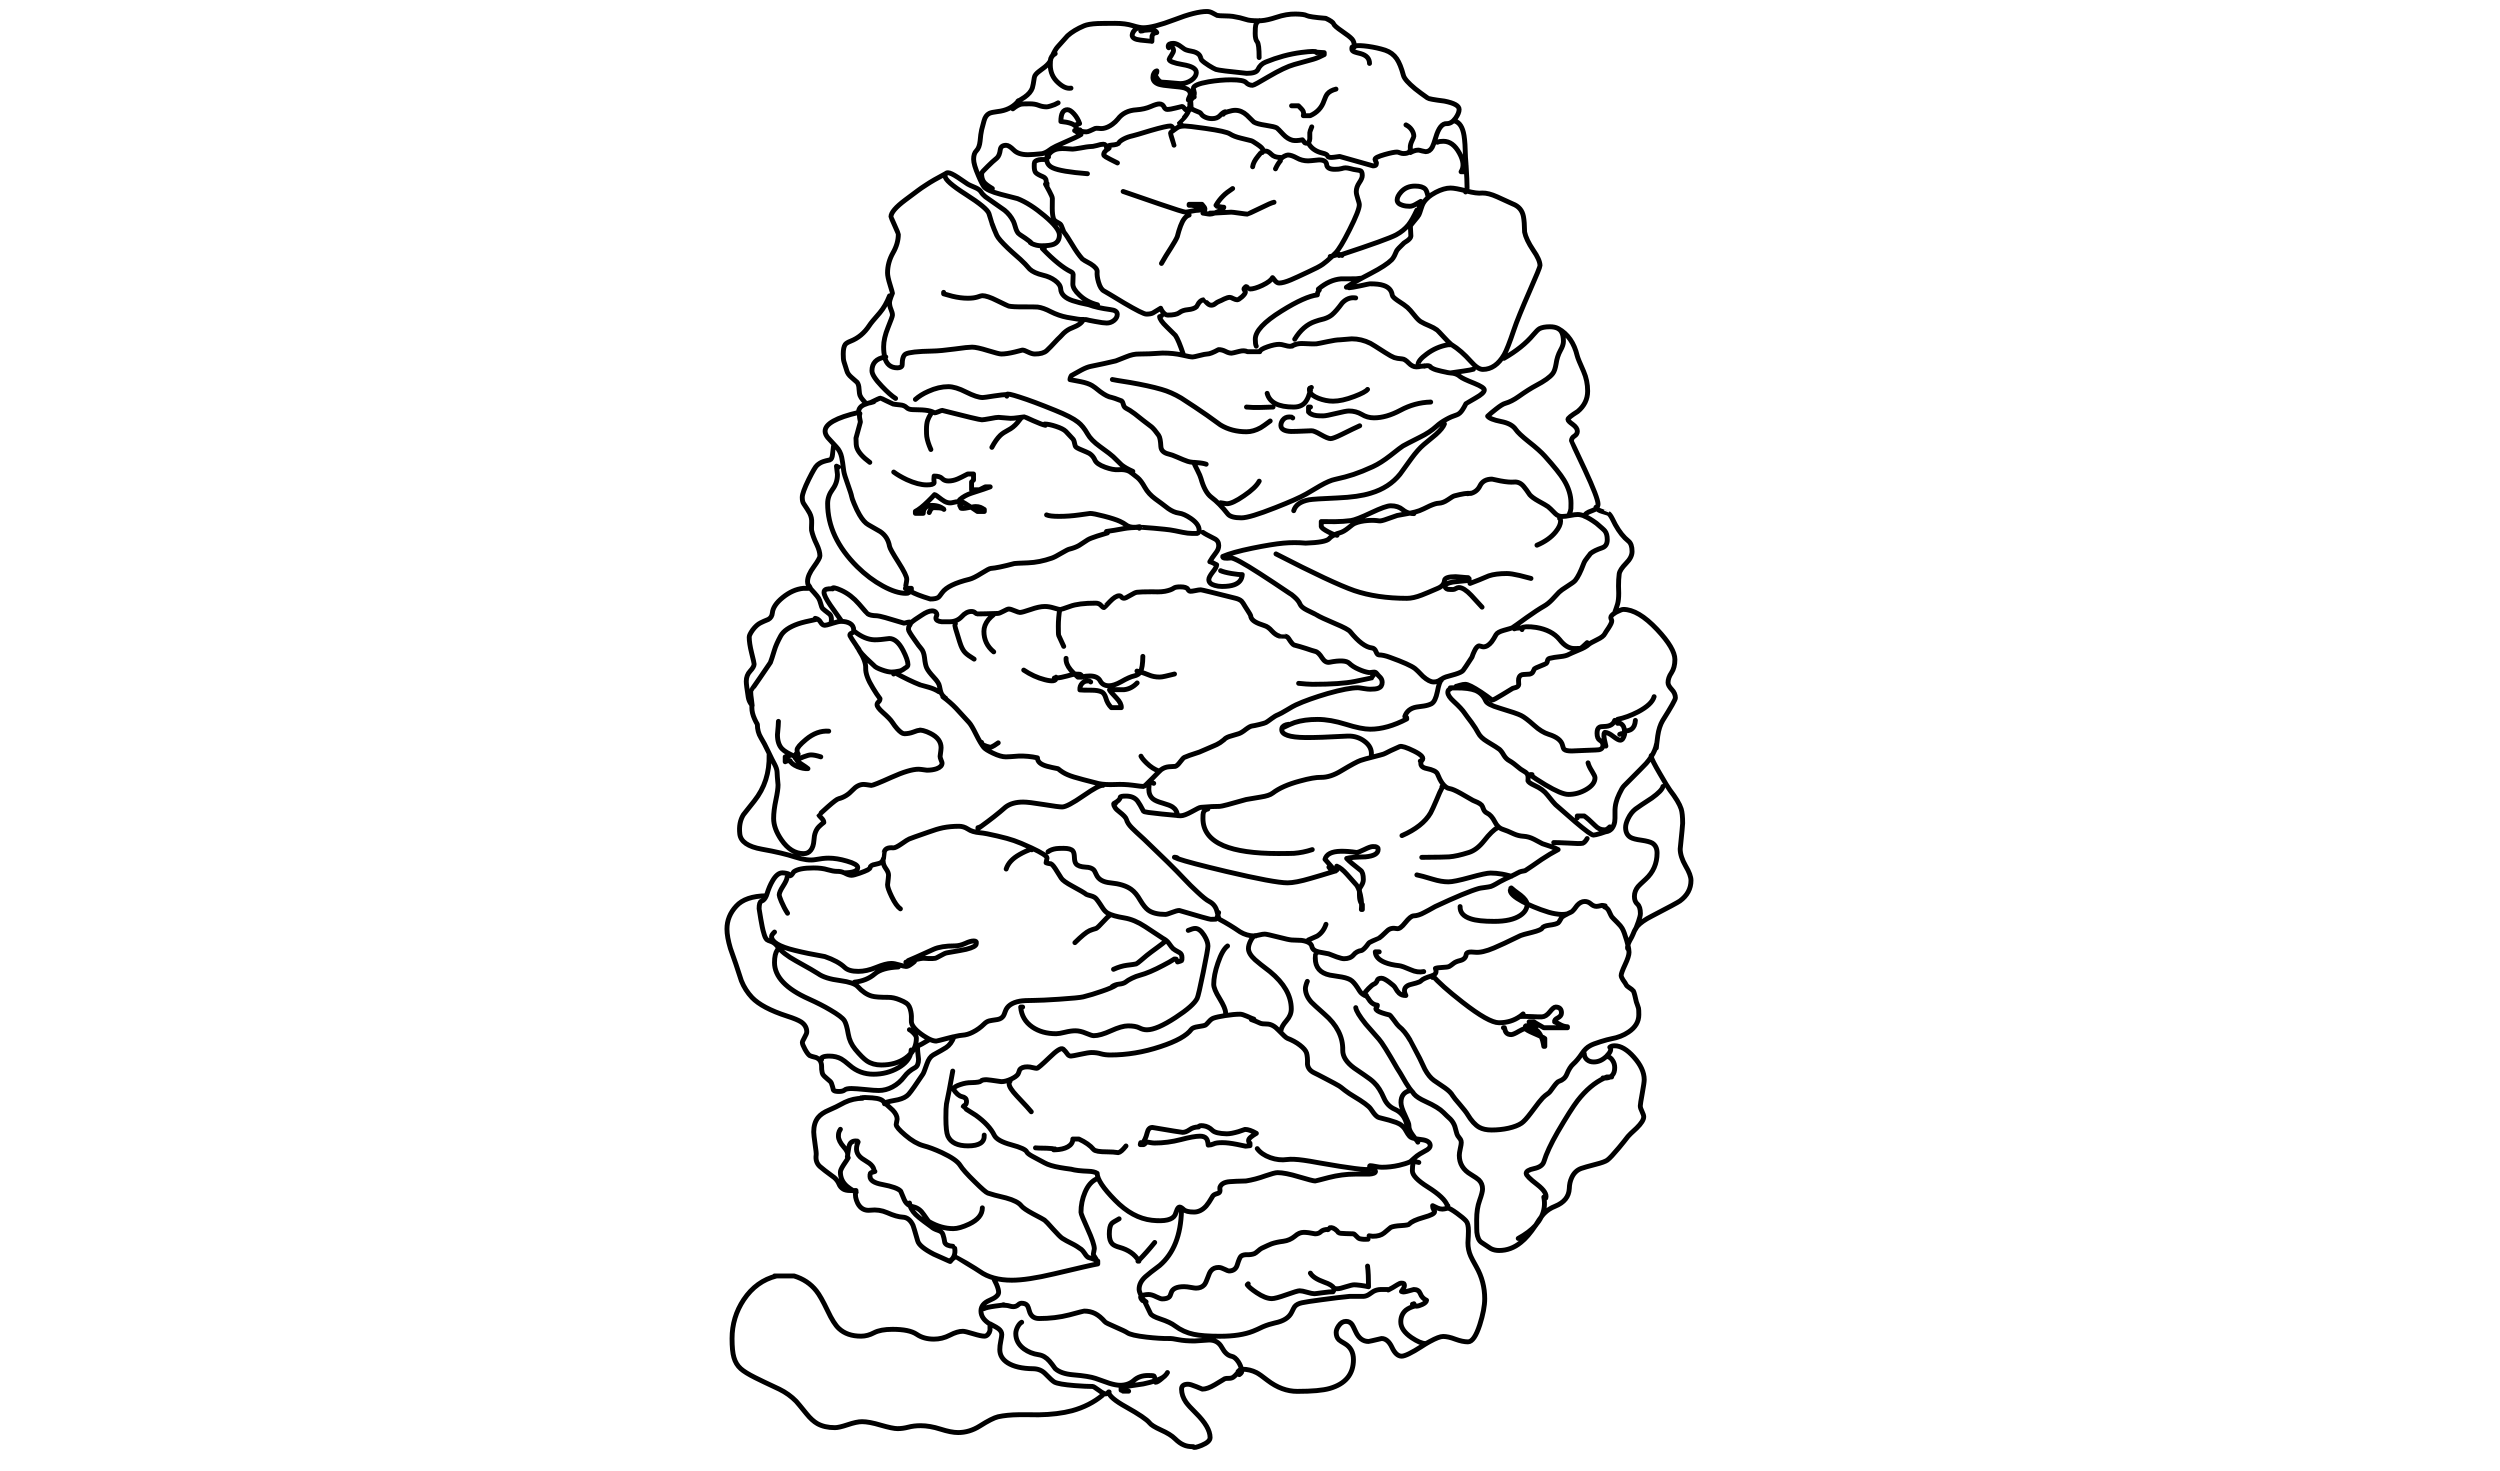 <?xml version="1.0" encoding="utf-8"?>
<!-- Generator: Adobe Illustrator 26.2.1, SVG Export Plug-In . SVG Version: 6.00 Build 0)  -->
<svg version="1.1" id="Ebene_5" xmlns="http://www.w3.org/2000/svg" xmlns:xlink="http://www.w3.org/1999/xlink" x="0px" y="0px"
	 viewBox="0 0 2550 1500" style="enable-background:new 0 0 2550 1500;" xml:space="preserve">
<style type="text/css">
	
		.st0{fill-rule:evenodd;clip-rule:evenodd;fill:none;stroke:#000000;stroke-width:5;stroke-linecap:round;stroke-linejoin:round;stroke-miterlimit:3;}
</style>
<path class="st0" d="M1438.6,155.6c0.7-0.4,1.6-0.9,2.9-1.4c2-0.8,3.7-1.1,5.2-1.1c0.6,0,1.9,0.3,4,0.9c2.1,0.5,3.3,0.7,3.5,0.7
	c2.7,0,5-1.5,6.7-4.6c0.9-1.7,2.1-5,3.6-10c2.8-9.6,6.6-14.3,11.2-14c3.2,0.1,6.2-1.7,9-5.6c2.4-3.4,3.6-6.4,3.6-8.9
	c0-3.7-5-6.5-15.1-8.5c-10.5-1.3-16.2-2.4-17-3.1c-4.8-3.4-9.1-6.5-12.8-9.5c-7-5.8-11-10.3-11.9-13.6c-2-7.6-4.3-13.2-6.8-16.9
	c-2.9-4.2-6.8-7.1-11.8-8.8c-5.3-1.7-11.1-3-17.4-3.9c-5.9-0.8-10.2-1-13.1-0.5c-0.4,0.1-0.7,0.2-1,0.3c-0.1,0.3-0.1,0.7-0.1,1.1
	 M1466.2,145.1c1.3-0.7,3.3-1,6-1c6.6,0,12,4,16.4,12.1c4.3,7.8,4.8,14.1,1.7,19h5v-6.8c0-0.4,0-0.8,0-1.2c-0.2-2.1-0.4-4.3-0.5-6.6
	c-0.2-10.1-0.7-17.6-1.5-22.4c-1.4-8.5-4.6-13.4-9.5-14.8 M1495.7,194.8c-0.1-0.1-0.1-0.1-0.2-0.1c-7.4-1.9-12.7-2.9-16-2.9
	c-4.4,0-9.5,1.5-15.1,4.4c-3,1.6-5.6,3.3-7.7,5.1c-2.1,1.9-3.8,3.9-5,6c-0.7,1.1-1.4,3.1-2.3,5.9c-0.9,3.1-1.7,5.1-2.2,6.1
	c-0.4,0.8-2,2.9-4.8,6.2c-2.5,2.9-3.8,4.7-3.8,5.3c0,0.8,0.2,4.1,0.5,10c-0.1,1.5-1.3,3-3.4,4.6c-2.2,1.4-3.4,2.2-3.6,2.4
	c-4.4,4.2-6.9,6.9-7.5,8c-1.1,2.3-1.8,4-2.3,5.1c-0.9,1.7-1.8,3.1-2.7,4c-4,4-11.1,8.6-21.3,13.9c-12.3,6.4-20.7,11.2-25,14.2
	c0.8-0.1,1.4-0.1,1.9,0.1c0.3,0.1,0.6,0.3,0.9,0.4c1.4,0,5.2-0.7,11.5-2c6.2-1.4,9.4-2,9.7-2c6,0,10.6,0.5,13.8,1.6
	c5.3,1.7,8.3,5,9,9.9c0.2,1.4,2,3.1,5.3,5.4c5.2,3.3,8.6,5.8,10.2,7.2c1.7,1.5,4,4.1,7.1,8c2.6,3.3,4.8,5.5,6.5,6.5
	c2.3,1.4,5.3,2.8,8.9,4.3c2.9,1.2,5.5,2.6,7.7,4.2c0.5,0.3,2.7,2.7,6.8,7.1c3.4,3.7,5.9,6.2,7.5,7.5c0.3,0.2,0.5,0.4,0.7,0.5
	c6.4,3.9,12.9,9.6,19.5,17c4.7,5.4,8.8,8.1,12.2,8.1c8.7,0,16-5.1,21.8-15.1c2.3-4.1,5.6-12.4,9.8-25c2.8-8.5,8.3-21.9,16.3-40.2
	c6.9-15.7,10.4-24.2,10.4-25.6c0-3.8-2.3-9.1-6.9-15.7c-4.9-7.3-7.8-13.5-8.8-18.5c-0.1-7-0.5-12.3-1.2-15.9
	c-1.2-6.2-4.8-10.5-10.9-12.8c-7.2-3.3-12.5-5.7-15.8-7.2c-6-2.7-11-4-15.2-3.9C1508.1,197.4,1502.7,196.6,1495.7,194.8
	c-0.2,0.3-0.5,0.7-0.8,1 M1495.7,194.8c0.2-0.3,0.3-0.6,0.4-0.9c0.2-0.6,0.3-1.5,0.3-2.6c0-4.5-0.3-12.1-1-22.9 M1381.5,47
	c-1.3,0.4-2.1,0.8-2.4,1.1c-0.1,0.2-0.2,0.9-0.2,2c0,1.2,0.9,2.2,2.8,2.9c1.1,0.4,3.2,1,6.2,1.7c6,1.7,9,5.1,9,10 M913.5,406.4
	c-3.8-2.4-8.5-6.6-14-12.4c-6.7-7-10.1-12.3-10.1-15.8c0-7.8,4.4-12.5,13.1-13.9c-0.8-2.9-1.2-6.5-1.2-10.6c0-5.7,1.5-12.3,4.5-19.7
	c3-7.4,4.5-11.5,4.5-12.5c0-1.7-0.5-3.6-1.5-5.9c-1-2.3-1.5-4.7-1.5-7.1c0-1.1,0.5-3,1.5-5.7c1-2.5,1.5-3.8,1.5-3.8
	c0-0.3-0.8-3.2-2.5-8.7c-1.7-5.4-2.5-9.4-2.5-11.9c0-7.2,1.9-14,5.5-20.4c3.7-6.4,5.5-12.8,5.5-19c0-0.5-1.2-3.5-3.7-9
	c-2.5-5.6-3.8-8.5-3.8-8.9c0-4.1,4.9-9.9,14.7-17.2c6.3-4.7,10.5-7.8,12.6-9.4c2.1-1.6,5.1-3.7,9.2-6.3c4-2.7,10.4-6.4,19.3-11.1
	c0.2-0.2,0.4-0.4,0.6-0.5c0.5-0.3,1.1-0.4,1.8-0.4c1.8,0,5.2,1.6,10.1,4.8c2.6,1.7,5.9,4,10,6.8c0.7,0.5,3.3,1.7,7.8,3.6
	c2.8,1.2,4.8,2.7,5.8,4.4c1,1.7,2.5,3.3,4.4,4.9c1.3,0.9,4,2.8,8.1,5.7c2.8,2,6.6,4.7,11.4,8c3.8,3.1,6.9,6.9,9.2,11.6
	c0.5,1.1,1.2,3.2,2.1,6.3c0.7,2.4,1.6,4.3,2.9,5.8c0.3,0.4,2.5,2,6.9,4.8c4.1,2.8,6.3,4.6,6.6,5.5c3.2,1.5,6.5,2.3,9.9,2.3
	c5.7,0,9.8-0.5,12.4-1.5c4-1.6,6-4.8,6-9.5c0-4.6-5.1-11.1-15.2-19.6c-9.7-8.2-18.9-14.1-27.5-17.5c-6.5-1.6-12.2-3.1-17.1-4.4
	c-9.4-2.5-15.1-5.1-17.1-7.7c-1.3-1.8-3.3-5.6-5.8-11.6c-3.2-7.4-4.8-12.9-4.8-16.5c0-3.8,0.9-6.7,2.8-8.6c2.1-2.1,3.3-5.4,3.8-9.9
	c0.4-4.7,0.9-8.6,1.6-11.6c0.2-1,1-4,2.4-9c1-3.8,2.8-6.3,5.3-7.6c1.6-0.8,4.4-1.4,8.5-1.9c8.4-0.9,15.1-4.1,20.1-9.5
	c0.2-0.3,0.4-0.5,0.7-0.8c0.2-0.3,0.4-0.5,0.6-0.8l0.2,0.2c1.3-0.9,3.3-2.2,6-3.8c4.1-2.9,6.7-6,7.9-9.4c0.6-1.8,1.2-5.3,2-10.6
	c0.3-2.1,2-4.2,5.1-6.5c0.9-0.7,2.8-2.1,5.8-4.4c2.8-2.3,4.8-4.6,5.8-7c0-0.1,0-0.1,0-0.2c0-0.9,0.1-1.4,0.2-1.7
	c0.2-0.5,0.6-1,1.2-1.6c2-4.6,3.9-7.9,5.6-9.8c2.6-2.8,6-6.6,10.2-11.4c4.2-3.8,9.8-7.2,16.9-10.2c2.8-1.2,7.4-2,13.8-2.3
	c2.8-0.1,8.7-0.2,17.9-0.2c7,0,12.9,0.8,17.7,2.3c4.9,1.5,8.5,2.2,10.9,2.2c6.8,0,17.4-2.7,31.8-8.2c14.4-5.6,25.5-8.4,33.2-8.4
	c2.1,0,4.1,0.6,6.2,1.8c2.4,1.4,3.8,2.1,4.1,2.2c1.7,0.3,4.2,0.5,7.6,0.5c3.7,0.1,6.5,0.2,8.4,0.5c5.2,0.8,9.7,1.9,13.7,3.2
	c2.4,0.9,6.6,1.3,12.5,1.3c0.4,0,0.8,0,1.3,0c0.5-0.1,1-0.1,1.6-0.1c4.3-0.3,9.4-1.5,15.2-3.4c7.1-2.4,13.7-3.5,19.7-3.4
	c6,0.1,9.8,0.6,11.5,1.6c1.7,0.9,8.2,1.9,19.4,2.8c4.9,2.3,7.5,4.2,8,5.6c0.4,1.4,3.2,3.9,8.5,7.5c5.2,3.5,8.6,6.2,10.3,8.1
	c1.5,1.7,2.3,4.1,2.4,7.3 M1317.4,107.9h7c2.6,2.6,4,4.1,4.2,4.5c1.1,1.6,1.4,3.5,0.8,5.6h7c7-3.1,11.8-8.2,14.1-15.2
	c1.2-3.3,2.3-5.7,3.4-7c1.9-2.3,4.8-3.9,8.8-4.9 M1193,45.6c0.7,0.7,1.6,1.6,2.8,2.7c0.8,1,1.2,2.1,1.2,3.4c0,0.8-0.7,2.4-2.2,4.8
	c-1.5,2.3-2.3,3.6-2.3,3.9c0,2.1,4.6,3.9,13.9,5.5c9.2,1.5,13.8,4.2,13.8,7.9c0,3-1.7,5.7-5,8c-3.4,2.3-7.1,3.5-11.4,3.5
	c-11-1-17.2-1.5-18.6-1.5c-1.5,0-3.1-1.2-4.7-3.5c-1.4-1.9-2-3.2-2-3.8c0-0.5,0.3-1,0.8-1.5c0.5-0.5,0.7-1.3,0.7-2.2v-0.5
	c-1.3,0.2-2.3,1.1-3,2.6c-0.7,1.2-1,2.6-1,4.1c0,3.2,2,5.5,5.9,6.9c2.5,0.8,6.9,1.5,13.1,2c6.4,0.5,10.8,1.1,13.2,1.8
	c3.9,1.3,5.9,3.4,5.9,6.4c0,0.5-0.3,1.5-1,2.9c-0.7,1.4-1,2.2-1,2.5v0.5c2.7-1.4,4.3-2.4,4.9-2.9c0.8-0.9,1.2-2.4,1.2-4.6
	c0-0.4-0.2-1.1-0.5-2.1s-0.5-1.7-0.5-2.2c0-2.7,5.2-5,15.6-6.8c8-1.3,15.6-2,22.8-2c8.6,0,13.7,0.9,15.4,2.8
	c1.6,1.8,3.9,2.8,6.7,2.8c0.9,0,6.4-2.9,16.2-8.8c10.9-6.4,19.7-10.6,26.2-12.4c6.6-1.9,13.1-3.6,19.5-5.4c3.7-1.1,7.4-2.7,11.1-4.7
	v-2c-4.2-0.3-6.8-0.4-7.9-0.5c0.3,0.1,0.3,0.2,0.2,0.5c-0.2,0.3-0.3,0.2-0.3-0.5c0-1.1-5.1-1-15.4,0.3c-12.2,1.6-24.3,4.9-36.3,9.8
	c-3.6,1.4-6.3,4-8,7.7c-1.2,2.6-5,3.8-11.4,3.8c-18.7-1.9-29.1-3.2-31.4-4c-1.5-0.6-3.9-1.9-7.1-3.9c-3.5-2.2-6-4.1-7.4-5.6
	c-0.2-0.1-0.5-0.9-1-2.4c-0.5-1.5-1-2.5-1.6-3.1c-1.7-1.8-4.3-3-7.9-3.6c-3.9-0.7-6.5-1.5-7.6-2.5c-2.4-1.8-3.9-2.9-4.6-3.3
	c-2.4-1.5-4.5-2.2-6.2-2.2c-3.5,0-5.2,1-5.2,3c0,0.6,0,0.9,0.1,1c0,0.1,0.1,0.2,0.4,0.5 M1342.7,53.2L1342.7,53.2 M1247.8,116.5
	l-0.5-0.5c1-0.6,2.7-1.3,5.2-2.1c3-0.9,5.5-1.4,7.4-1.4c4.3,0,8.3,1.7,11.9,5c1.9,1.8,4.2,4.2,7.1,7c2.1,1.3,6.2,2.4,12.2,3.3
	c6,0.9,9.8,1.8,11.3,2.7c0.6,0.4,2.8,2.6,6.5,6.6c2.9,3.1,6.1,5.1,9.5,6c2.4,0.5,5.8,0.4,10.1-0.5c0.5,0.5,1.3,1.5,2.4,3
	c0.2,0.3,0.9,0.5,2.1,0.5c1.7,0,2.7-1.5,3-4.6v-6.3c0-0.7,0.7-2.6,2-5.8 M1307.5,161.1c0.4-0.5,1.3-1.2,2.8-1.9s2.6-1.1,3.4-1.1
	c2.4,0,5.3,1,9,3c3.5,2,7.4,3,11.6,3c0.9,0,4.6-0.3,11.1-1c4.9,0,7.5,1.6,7.8,4.9c0.3,3.1,3.1,4.7,8.3,4.7c2.9,0,5.1-0.2,6.8-0.7
	c1.6-0.5,3-0.8,4.1-0.8c1.3,0,3,0.3,5,0.8c2.5,0.7,4.4,1.1,5.5,1.2c2.8,0.3,4.6,0.8,5.4,1.4c0.8,0.7,1.2,2.2,1.2,4.6
	c0,1.8-1,4.2-3,7.1c-2,3-3.1,6-3.1,9.1c0,1.7,0.5,4.1,1.5,7.1c1,3,1.6,5.1,1.6,6.4c0,3.8-3.3,12.2-10,25.5
	c-6.4,12.8-11.2,20.6-14.2,23.6c-1.2,1.1-2.3,2.2-3.3,3.2c0.7-0.1,1.6-0.4,2.5-0.7c2.1-0.7,3.5-1,4.3-1s1.4,0.1,1.9,0.4
	c31.9-10.5,50.7-17.3,56.3-20.3c5.2-2.8,9.3-6.2,12.5-10.1c2.7-3.4,5.6-8.5,8.7-15.2 M1301,172.2c1.6-3.5,3.3-6.2,5-8.1v-3.5
	c-4.1,0-7.2-1.1-9.2-3.2c-2.2-2.2-4-3.3-5.6-3.3c-1.1,0-1.8,0-2.1,0.1c-0.4,0.1-0.8,0.4-1.3,0.8c-0.1,0-0.2,0.1-0.3,0.2v0.4h-0.5
	c0.2-0.2,0.4-0.3,0.5-0.4 M1335.2,147.1c2.8,4.5,7.3,7.5,13.5,9c3.5,0.8,5.3,1.8,5.5,3.1c0.1,0.9,1.4,1.4,4.1,1.4
	c0.8,0,3.5-0.3,8.2-1l34,9.6c1.1,0,2-0.2,2.5-0.5c0.7-0.5,1-1.3,1-2.5c-1-2.1-1.5-3.3-1.5-3.6c0-1.5,3.3-3.1,10-5
	c6-1.7,10.2-2.5,12.5-2.5c0.7,0,1.7,0.3,3,0.8c1.3,0.5,2.5,0.7,3.5,0.7c2.5,0,4.4-0.4,5.5-1.3c1.3-1,1.8-2.8,1.5-5.2
	c0-1.9,0.6-4.1,1.8-6.6c1.2-2.5,1.8-4,1.8-4.5c0-2.3-0.8-4.5-2.2-6.6c-1.5-2.2-3.4-3.8-5.8-5 M1447.7,211.9
	c-0.3-1.2,0.2-2.4,1.5-3.5v-3c-0.7,0.3-2.4,1.3-5.2,3c-2.2,1.3-4.3,2-6.2,2c-2.6,0-5-0.3-7.2-1c-3.7-1.1-5.5-3-5.5-5.5
	c0-2.4,1.3-5.1,4-8.1c3.6-4,8.3-6,14.3-6c5.1,0,8.6,1.1,10.5,3.2c1.1,1.2,2,4,2.9,8.4 M1344.7,294.9c7.6-6.4,15.4-9.9,23.4-10.5
	c1.4-0.1,4.7-0.1,9.8,0c4,0.1,7.4-0.1,10.1-0.6 M1359,261.3c-4.1,3.8-7.3,6.5-9.7,8.2c-2.9,2.1-7.8,4.6-14.6,7.7
	c-8.7,4.1-14.7,6.9-17.9,8.2c-5.2,2.2-9.3,3.3-12.1,3.3c-1.3,0-2.6-0.7-3.9-2.1c-1.1-1.5-1.9-2.5-2.3-2.9c-0.3,0-0.5-0.2-0.5-0.5
	c-1.3,2.5-4.7,5.1-10.3,7.8c-5.3,2.5-9.6,3.8-12.8,3.8c-0.1,0-0.7-0.4-1.7-1.2c-1.1-0.9-1.8-1.3-2.2-1.3c-0.2,0-0.6,0.3-1.2,1
	c-0.7,0.7-1,1.2-1,1.5s0.3,0.8,0.8,1.5c0.5,0.7,0.7,1.2,0.7,1.5c0,1.2-1.2,2.9-3.5,5c-2.3,2-3.9,3-4.8,3c-1,0-2.3-0.4-4-1.2
	c-1.7-0.9-2.8-1.3-3.5-1.3c-1.6,0-3.6,0.6-5.9,1.7c-2.4,1.3-4.1,2-4.9,2.3c-1.4,0.5-2.9,1.4-4.5,2.7c-1.1,0.9-2.4,1.3-3.9,1.3
	c-1.4,0-2.9-0.9-4.6-2.7c-1.7-1.9-2.5-2.8-2.6-2.8c-2,0-3.8,1.1-5.4,3.3c-1.3,2.3-2,3.5-2.2,3.7c-1.8,1.7-4.8,2.7-9,3.1
	c-3.5,0.3-6.4,1.3-8.7,3.1c-2.2,1.6-6.1,2.4-11.7,2.4c-1.6,0-3.2-1-4.8-2.9c-1.2-1.5-2-2.8-2.4-4.1c-4.2,2.6-6.8,4.2-7.9,4.8
	c-1.5,0.8-3.8,1.2-6.7,1.2c-2.3,0-9.9-3.8-22.8-11.4c-12.9-7.8-19.7-11.9-20.4-12.2c-2.3-1.2-4.2-4.2-5.6-9
	c-1.2-4.2-1.7-7.7-1.4-10.6c0.2-2.4-2-5.1-6.6-8c-5-2.7-7.9-4.4-8.5-5c-3.3-3.7-6.7-8.5-10.2-14.4c-3.8-6.3-6.5-10.5-8.4-12.8
	c-0.3-0.4-0.9-1.8-1.7-4c-0.7-2.2-1.5-3.7-2.3-4.5c-0.3-0.3-1.7-1.1-4-2.4c-1.6-0.9-2.6-2.1-3-3.6c-0.7-2.4-1.1-5.8-1.1-10
	c0.1-4.8,0.1-8.1,0.1-10.1c0-1.1-1-3.5-3-7.2c-2.2-3.9-3.5-6.4-4-7.4l1-0.3c-0.1-0.8-0.2-1.8-0.3-3c-0.1-1.9-1.2-3.3-3.2-4.2
	c-4.1-1.7-6.6-3.2-7.6-4.4c-0.9-1.2-1.4-3.4-1.4-6.5c0-2.2,0.1-3.6,0.4-4.1c0.9-1.4,3.1-2.3,6.6-2.6h4.5 M1359,261.3
	c-0.9,0.2-1.6,0.3-2.2,0.3v1 M1368.8,260.6c-0.2,0-0.5-0.2-0.9-0.5c-0.1-0.1-0.1-0.1-0.2-0.1c-0.3,0.1-0.5,0.1-0.7,0.2
	c-0.4,0.1-0.8,0.3-1.2,0.4 M1320.6,346c5.6-9.2,12.5-15.3,20.8-18.1c2.1-0.8,5.2-1.7,9.3-2.7c3.4-1.1,6-2.5,8-4.2
	c2.7-2.3,6.2-6.3,10.3-11.9c4-4.3,8.6-6,13.8-5.2 M1502.9,376.6c-1.7,0.5-5.1,1.2-10.2,1.9c-6.8,0.9-11.2,1.6-13.3,1.9
	c0.8,0.1,1.7,0.2,2.7,0.3c2.8,0.5,5.2,1.6,7.2,3.4c1.6,1.4,6.4,3.7,14.5,6.9c6.8,2.8,10.2,5,10.2,6.7c0,2.2-2.9,4.9-8.8,8.2
	c-6.4,3.7-9.7,5.6-9.9,5.8c-1.3,2.6-2.5,4.7-3.5,6.2c-1.8,2.8-3.8,4.6-6,5.3c-3.5,1.1-7.1,2.6-10.8,4.7c-3.8,2.1-7.1,4.4-9.8,6.9
	c-4.6,4.2-10.2,7.9-16.8,11.1c-9.8,4.9-15.5,7.9-17.4,9c-1.2,0.7-5.5,3.9-12.9,9.8c-6.3,4.9-12.2,8.7-17.8,11.3
	c-7.4,3.4-13.9,6-19.6,7.9c-5.4,1.8-11.7,3.5-19.1,5.1c-3.6,0.7-8.7,2.9-15.2,6.6c-7.1,4.2-11.9,7-14.3,8.4c-6,3.4-16.4,8-31.2,13.8
	c-17.5,6.9-29,10.4-34.6,10.4c-7.2,0-11.9-1.3-14-4c-5.6-7.2-11.2-12.9-16.7-17c-4.5-3.4-8-9.8-10.6-19.1c-0.5-1.9-1.7-4.7-3.5-8.2
	c-2-3.9-3.3-6.6-3.9-8.2c-3-0.3-5-0.7-6.1-1.1c-2.7-0.9-6.4-2.4-10.9-4.4c-3.4-1.5-6.3-2.6-8.7-3.1c-5-1.2-7.5-3.7-7.8-7.5
	c-0.3-5.9-1-9.8-2.3-11.6c-2.8-4-5.2-6.8-7.1-8.5c-2.9-2.2-5.7-4.4-8.5-6.5c-3.7-3-6.6-5.3-8.7-6.9c-3.6-2.7-6.6-4.6-8.9-5.7
	c-1.3-0.7-2.2-1.8-2.6-3.4c-0.5-2-1.1-3.4-2-4.1c-5.7-2.2-9.1-3.4-10-3.5c-3.3-0.5-7.1-2.5-11.6-5.8c-4.3-3.5-7.1-5.6-8.4-6.3
	c-2.8-1.7-6.7-3-11.6-4c-5.2-0.9-8.9-1.6-11-2.1c0-0.7,0.2-1.6,0.6-2.5c0.3-0.8,0.6-1.3,0.9-1.5l-0.1-0.1c2.4-1.3,5.8-3.2,10.1-5.6
	c3.9-2.1,7.1-3.3,9.6-3.8c10-2,18.5-3.9,25.6-5.6c0.7-0.2,4.3-1.6,10.7-4.2c4.6-1.9,8.9-2.9,12.9-2.8c6.7,0,14.7-0.3,24.1-1
	c7.6,0,14.2,0.7,19.8,2c5.5,1.3,9.2,2,10.9,2c0.8,0,3.1-0.5,7-1.5c3.9-1,6.4-1.5,7.6-1.5c2.5,0,6.4-1.5,11.8-4.5
	c2.4,0,4.8,0.6,7.1,1.8c2.3,1.2,4.3,1.8,6.2,1.8c0.6,0,3.2-0.6,7.8-1.8c3.4-0.9,6.2-0.8,8.4,0.3h12.6c0.1-1.5,2.7-3.2,7.9-5
	c4.9-1.7,8.9-2.5,11.9-2.5c1.4,0,3.3,0.3,5.6,1c2.3,0.7,4.1,1,5.2,1c0.9,0,1.7-0.1,2.2-0.3c0.1-0.1,0.2-0.1,0.3-0.2
	c0.4-0.3,1.3-0.6,2.7-1.1c2.3-1,5.3-1.4,8.9-1.2c7.5,0.4,11.8,0.5,13,0.3c1.8-0.3,5.7-1,11.6-2.3c5.6-1.2,9.7-1.8,12.2-1.8l12.3-1
	c6.6,0,12.9,1.5,19.1,4.6c1.4,0.7,6.4,3.9,15,9.4c4.2,2.7,7.3,4.4,9.2,5.1c1.7,0.6,4.5,1.1,8.3,1.4c1.7,0.1,3.8,1.4,6.4,4.1
	c2.5,2.6,5.2,4,7.8,4c0.4,0,1.3-0.1,2.8-0.2c-0.5-0.3-0.8-0.4-0.9-0.5c-0.1-0.1-0.1-0.7-0.1-1.6c0-2.9,2.9-6.5,8.8-10.8
	c6.5-4.9,13.8-8.1,21.9-9.5h2.8 M1317.8,352.7l0.3,0.3c0.8-0.7,1.7-1.2,2.7-1.6 M1281.4,353.1c-0.7-1.3-1-3.7-1-7.1
	c0-8.1,8.9-17.7,26.8-28.8c16-10,28.2-15.4,36.5-16.4c0-2,0.7-3.7,2-5 M1292.5,401.2c2.4,9.4,11.5,14,27.1,14c6.2,0,10.6-2.3,13.2-7
	c1.3-2.1,2.4-4.9,3.3-8.2c-0.3-0.7-0.5-1.5-0.5-2.3c0-1.1,0.1-1.7,0.3-1.8c0.1-0.1,0.7-0.4,1.7-0.7 M1453.2,373.2l-0.1-0.1
	L1453.2,373.2L1453.2,373.2c0.2,0.1,0.9,0,2.2-0.2c1.7-0.1,2.9,0.3,3.7,1.1 M1452.8,373.6c0.2,0.3,0.3,0.2,0.3-0.4
	c-0.1-0.1-0.1-0.1-0.2,0C1452.8,373.3,1452.7,373.4,1452.8,373.6z M1447.7,373.9c0.1-0.1,0.3-0.1,0.5-0.1c1.3-0.1,2.9-0.3,4.8-0.6
	 M1459.2,374.6c2.1,1.4,4.6,2.5,7.8,3.2c1.7,0.5,4.3,1.1,7.8,1.8c1,0.3,2.2,0.5,3.7,0.7c0.3,0,0.6,0,1,0.1 M1534,365.5
	c12.6-7.2,22.7-15.3,30.1-24.2c2.6-3.1,4.6-5.1,6.1-6c2.4-1.3,6-2,10.7-2c3.3,0,6.1,0.6,8.2,1.7c0.1,0.1,0.3,0.1,0.4,0.2
	c9.7,5.4,16.2,14.7,19.3,27.8c0.5,2,2.6,7.3,6.5,15.9c2.7,6.2,4.1,12.9,4.1,20c0,8.3-3.4,15.2-10.1,20.8c-6.7,4.2-10,6.9-10,8.1
	c0,1.1,1.6,2.8,4.9,5.1c3.1,2.3,4.7,4.6,4.7,6.9c0,2.1-1,3.7-3,5c-2,1.2-3,2.9-3,5c0,0.2,4.5,10,13.6,29.2
	c9,19.3,13.5,31.1,13.5,35.2c0,1.5-0.6,2.8-1.8,4c1.2,1.5,3.1,2.6,5.8,3.4c4.3,1.3,6.5,1.9,6.5,2c1.3,0.8,2.6,2.7,4.1,5.6
	c0.8,1.6,1.8,3.5,3,5.9c4.1,7.4,8.6,13,13.4,16.8c2.5,2,3.7,5.5,3.7,10.6c0,4-2,8-6.1,12.1c-4.3,4.4-6.6,8-7,10.8
	c-0.5,3.6-0.7,7.8-0.7,12.4c0.1,2.4,0.1,4.8,0.2,7.2c0,4.6-0.4,8.2-1.1,10.9c-0.5,1.8-1.6,5-3.2,9.5c0.7-0.4,1.5-0.8,2.3-1.3
	c3.3-1.7,5.6-2.5,6.7-2.5c10.1,0,21.6,6.8,34.5,20.5c12.1,12.9,18.1,23.1,18.1,30.6c0,5.5-1.2,10-3.5,13.5
	c-2.4,3.5-3.5,6.9-3.5,10.1c0,2,1.3,4.3,3.8,7c2.5,2.6,3.7,5.5,3.7,8.6c0,1.6-4.3,9.3-13,23.1c-2.4,4.1-4.1,9.3-5,15.6
	c-0.3,2.3-0.7,4.9-1,7.9c-0.1,1.4-0.3,2.9-0.5,4.5 M1589.5,335.3c1.4,0.8,2.5,1.9,3.2,3.2c1.3,2.1,2,5.4,2,9.8c0,2.5-1,5.5-3,9
	c-2.3,4.2-3.8,8.8-4.5,13.9c-0.8,4.6-1.9,7.9-3.4,9.8c-2.7,3.6-8.4,7.7-17.2,12.3c-4.7,2.5-10.6,6.2-17.5,11.1
	c-4.9,3.5-9.5,5.8-13.7,7c-2,0.5-5.1,2.4-9.5,5.9c-3.5,2.7-6.3,5.1-8.5,7.2c1.5,2.1,6,3.9,13.5,5.4c7.4,1.4,12.4,4.1,15.2,8.2
	c1.8,2.7,6.1,6.8,13,12.3c7.8,6.1,13.3,11.1,16.7,14.9c9.5,10.6,16,18.7,19.4,24.3c4.8,7.9,7.2,15.8,7.2,23.6c0,2.9,0,4.8-0.1,5.6
	c-0.2,1.9-0.7,3.6-1.5,5.2 M1319.6,520.9c1.7-5.7,6.8-9.4,15.5-11.1c3.4-0.6,13.1-1.2,29.2-1.9c14.1-0.6,25.5-2.2,34-4.9
	c12.5-3.7,22.4-10.2,29.8-19.4c0.1-0.1,4-5.4,11.5-15.9c4.4-6,8.6-10.8,12.6-14.2c2.6-2.1,6.7-5.6,12.4-10.3
	c4.7-4.2,7.6-7.8,8.7-10.8 M1314.3,738.8c-3.8,0.5-6,1.8-6.7,3.9c5.9-2.9,10.2-4.8,12.9-5.7c6.8-2.2,14.6-3.2,23.4-3.2
	c8.7,0,18.3,1.7,28.9,5c10.5,3.3,18.8,5,24.8,5c11.5,0,24-3.5,37.3-10.5c0-1.1-0.2-1.9-0.6-2.2c-0.3-0.2-0.7-0.3-1.4-0.3
	c1.8-5.3,5.8-8.5,11.9-9.6c1.7-0.3,4.3-0.7,7.8-1.1c3.1-0.5,5.6-1.3,7.5-2.3c2.7-1.5,4.6-5.6,6-12.2c1.3-6.9,2.7-10.9,4.1-11.9
	c-0.7,0-1.4,0.2-2.1,0.5c-0.2,0.1-0.4,0.2-0.6,0.3c-0.8,0.3-1.6,0.6-2.4,0.8c-0.9,0.2-1.8,0.3-2.8,0.3c-3,0-6.6-1.9-10.9-5.7
	c-4.1-4.3-6.7-6.9-7.9-7.8c-3.8-3-12.4-6.8-25.7-11.6c-4.5-1.7-8.3-2.5-11.5-2.5c-0.9,0-1.9-1.1-2.8-3.4c-0.9-2.3-2.3-3.5-4.2-3.7
	c-6.3-0.7-13.7-6.2-22.1-16.6c-1.4-1.8-6.5-4.5-15.3-8.2c-10.1-4.3-16.4-7.2-18.8-8.8c-0.3-0.3-3.7-1.9-10-5
	c-3.8-1.9-6.2-3.9-7.1-6.1c-0.9-2.3-2.8-4.8-5.8-7.4c-2.1-1.9-3.7-3.1-4.8-3.6c-11.4-7.7-21.5-14.4-30.2-20
	c-16.7-10.8-26.6-16.1-29.5-16.1c-6,0.7-8.9,0.2-8.5-1.5c6.4-2.8,16.4-5.6,30-8.4c13.7-2.8,24.3-4.5,31.9-5.2
	c7.5-0.7,15.1-0.7,22.7,0c13.7-0.5,21.7-2,23.9-4.5c1.3-1.6,3.2-2.9,5.6-4c-1.7-0.6-3.8-1.6-6.3-2.9c-4.6-2.4-7-4.2-7.3-5.6v-5
	c3,0,7.7,0,14,0.1c5.7-0.1,11.1-0.4,16.2-1.1c3.6-0.5,10.6-3.2,20.9-8.1c9.8-4.6,16.3-7,19.8-7c5,0,9,1.3,12.2,4
	c2.1,1.8,4.5,3,7.2,3.6c4.3-0.9,7.5-1.7,9.8-2.6c2.3-0.9,5.8-2.5,10.6-4.9c4.1-1.8,7.1-2.7,9-2.7c2.9-0.1,5.9-1.2,9.2-3.4
	c3.7-2.6,6-3.9,6.9-4.1c7.9-2.1,13.5-3,16.8-2.5c4.3-1.2,7.4-3.8,9.3-7.8c2.2-4.5,6.3-6.8,12.3-6.8c0.3,0,3.2,0.6,8.5,1.8
	c6,1.1,10.6,1.5,13.8,1.2c3.8-0.4,7.2,1.1,10,4.5c1.6,1.9,3.7,4.7,6.2,8.5c1.6,1.8,4.5,4,8.8,6.4c5.3,2.9,8.6,4.8,9.8,5.7
	c1,0.7,3.5,3.1,7.4,7.1c1.9,1.9,4.2,2.9,6.8,2.9c2.3,0,5-0.3,8.3-1c3.4-0.7,6-1,7.8-1c1.9,0,4.2,0.5,7,1.6c0.3-2.1,2.7-3.8,7.1-5.3
	c2.2-0.7,3.9-1.6,5.1-2.7c-0.2-0.3-0.4-0.6-0.6-1 M1301.5,565c38.6,19.9,65.2,32.3,79.8,37.4c15.3,5.2,33.3,7.9,53.8,7.9
	c4.3,0,9.3-1.1,15.2-3.4c3.4-1.3,8.8-3.6,16-6.7c4.4-1.8,6.8-4.5,7.1-8.2c0.3-2.5,4.1-3.8,11.5-3.8c0.7,0,2.7,0.2,5.8,0.5
	c3.1,0.3,5.3,0.5,6.8,0.5l0.1,0.5c0.2,0.3,0.5,0.5,0.9,0.5v2c-0.2,0.1-4.3,0.4-12.4,1c-6.4,0.5-10.6,1.8-12.7,4
	c0.5,2.2,1.7,3.5,3.5,3.9c0.4,0.1,2.1,0.2,5.1,0.2c0.9,0,1.9-0.3,3-1c1.2-0.7,2.2-1,3-1c3.5,0,7.7,2.7,12.7,8c2.7,3,6.3,7,11,12
	 M1499.4,595.1c6.2-2.3,12.6-4.9,19.1-7.7c4.7-1.6,10.9-2.4,18.5-2.4c3.1,0,7.4,0.7,13,2c3.1,0.7,6.9,1.7,11.6,3 M1496.8,503.6
	c1.1-0.1,2.2-0.3,3.2-0.5 M1590.8,528.9c0.3,0.3,0.6,0.6,0.9,0.7c0.1,0.2,0.1,0.8,0.1,1.9c0,3.1-1.6,6.8-5,11
	c-4.4,5.5-10.8,10.1-19.1,13.6 M1467.5,694.4c0.1-0.1,0.1-0.1,0.2-0.2c0.1-0.1,0.3-0.1,0.4-0.1c0.3-0.2,0.6-0.4,0.9-0.6
	c2.7-1.7,4.6-2.7,5.7-3c1.7-0.5,5-1.4,9.8-2.8c4.2-1.3,6.8-2.6,7.8-3.8c1.1-1.3,4.1-5.9,9.1-13.6c0.7-2.2,1.5-4.2,2.4-6
	c1.7-3.7,3.4-5.5,5.1-5.5c0.4,0,1.1,0.2,2,0.5c0.9,0.3,1.5,0.5,2,0.5c3.1,0,5.9-1.8,8.6-5.2c1.4-1.9,2.9-4.3,4.5-7.3
	c1-1.7,3.7-3.2,8-4.4c5.2-1.4,8.1-2.3,8.6-2.6c1.4-0.9,6.3-4.3,14.6-10.4c6.9-4.9,12.9-8.9,18-11.8c2.6-1.5,5.2-3.6,8-6.5
	c1.6-1.7,4-4.2,7-7.5c1.3-1.3,4.1-3.4,8.6-6.2c4.3-2.7,6.9-4.6,7.9-5.8c2.7-3.3,5.6-9,8.6-17.1c0.7-2,2.1-4.2,4-6.5
	c0.9-1.1,1.6-2,2.2-2.8c0.3-0.4,0.5-0.7,0.7-1c2.6-2.2,6.6-4.1,11.9-5.9c3.6-1.2,5.3-4,5.3-8.4c0-3.9-0.8-6.8-2.4-8.8
	c-0.7-1-3.6-3.5-8.6-7.8c-4.8-3.5-8.9-6-12.5-7.4 M1336.7,415.2h-2v5c1.5,1.9,4.2,3.2,8.1,3.7c1.3,0.2,3.6,0.3,6.9,0.3
	c1.9,0,6.3-0.8,13.1-2.5c6.9-1.7,11.2-2.5,13-2.5c4.9,0,9.3,1.2,13.2,3.5c3.7,2.3,7.9,3.5,12.5,3.5c8.4,0,17.3-2.6,26.9-7.7
	c9.8-5.3,20.1-8.1,30.9-8.4 M1336.7,398.2c-0.1,0.6-0.3,1.2-0.5,1.8c1.1,2.3,4,4.4,8.5,6.2c5.2,2,10.2,3,15,3
	c6.1,0,13.3-1.6,21.7-4.8c7.6-2.9,12.1-5.3,13.5-7.2 M1318.6,426.3c-0.5-0.5-0.9-0.8-1.2-0.9c-0.3-0.1-1.1-0.1-2.4-0.1
	c-2.7,0-4.9,1-6.5,3.1c-1.3,1.7-2,3.5-2,5.5c0,3.8,3.5,5.9,10.5,6.2c1.3,0.1,8.2-0.2,20.7-0.7c1.7-0.1,4.9,1.2,9.5,3.9
	c4.8,2.7,8.1,4.1,10,4.1c1.7,0,5.5-1.4,11.2-4.2c9.2-4.6,15.4-7.5,18.5-8.9 M1361.3,545.4c1.6-0.8,3.4-1.5,5.5-2
	c2.5-0.7,5.3-2.3,8.4-4.8c3.2-2.7,5.4-4.3,6.7-4.8c3.4-1.5,7.9-2.5,13.5-2.9c4.5-0.3,8.2-0.1,11.2,0.4c1.4,0.3,4.2-0.4,8.5-2
	c5.7-2.1,9-3.2,10-3.5c0.8-0.2,4.4-0.9,10.9-2c0.7-0.1,1.3-0.3,2-0.4c1.3,0.3,2.8,0.5,4.2,0.5 M1363.8,546c-0.7-0.1-1.5-0.3-2.5-0.6
	 M857.5,632.2c-4.6-6.4-8.1-11.3-10.5-14.8c-4.3-6.3-6.5-10.7-6.5-13.2c0-1.7,0.8-2.7,2.5-3.2c1-0.3,3-0.5,6-0.5c0-1.7,3-1.1,9,1.6
	c6.8,3.1,12.8,7.8,18.1,13.9c5.5,6.4,8.4,9.8,8.8,10c1.7,1.3,4.9,2,9.8,2.1c2,0,11.1,2.5,27.3,7.5c0.5,0,1.8-0.3,4-0.9
	c1.1-0.3,2-0.3,2.8,0c0.2,0,0.4,0.1,0.8,0.2c1.7-1.6,5.1-4,10.3-7.3c4.4-3,8-4.5,10.8-4.5c1.7,0,3,0.5,3.9,1.5c0.7,0.8,1,1.6,1,2.5
	c0,0.4-0.2,0.9-0.5,1.6c-0.3,0.7-0.5,1.2-0.5,1.6c0,2.2,2,3.5,6,3.9c0.1,0,2.7,0,7.8,0c5.2,0,9.3-1.8,12.5-5.2
	c3.1-3.5,6.4-5.3,9.9-5.3c1.6,0,2.9,0.4,3.8,1.3c0.9,0.8,1.7,1.2,2.4,1.2c4.4,0,11.2-0.2,20.6-0.5c1.2,0,3.1-0.7,5.8-2.2
	c2.7-1.5,4.6-2.3,5.5-2.3c1.3,0,3.4,0.6,6.1,1.8c2.7,1.1,4.4,1.7,5.2,1.7c1.6,0,5.2-1,11-3c5.7-2,10.5-3.1,14.5-3.1
	c2.8,0,5.9,0.5,9.1,1.5c3.4,1,5.6,1.6,6.6,1.6c0.8,0,4.1-1.1,10-3.2c5.7-2.2,14.5-3.3,26.2-3.3c2.3,0,4.1,0.8,5.4,2.3
	c1.3,1.5,2.3,2.2,3,2.2c0.3,0,2.3-2,6-6c3.8-4,7-6,9.5-6c1,0,1.8,0.4,2.5,1.3c0.6,0.8,1.5,1.2,2.6,1.2c0.9,0,3-0.9,6.2-2.9
	c3.3-2,5.6-3.1,6.9-3.2c2.6-0.3,7.6-0.5,15.1-0.5c1.3,0,3.4,0,6.2,0.1c2.6,0,5-0.2,7.3-0.6c4.2-0.8,7.1-1.9,8.9-3.2
	c1.2-0.9,3.4-1.3,6.8-1.3c4.1,0,6.6,0.8,7.5,2.3c0.8,1.5,1.7,2.2,2.7,2.2c1,0,2.7-0.2,5.1-0.7c2.3-0.5,4.2-0.8,5.5-0.8
	c1,0,12.6,2.9,34.9,8.5c3,0.7,5.2,1.7,6.7,3.1c0.8,0.8,2.1,2.8,3.9,5.9c0.3,0.6,1.4,2.2,3.2,5c1.1,1.7,1.9,3.1,2.2,4
	c0.1,0.3,0.1,0.6,0.1,0.9c0.5,2,2,3.8,4.4,5.2c2.1,1.3,5.3,2.6,9.7,4c2.4,0.7,4.9,2.5,7.5,5.5c2.5,2.7,5,4.4,7.5,5.1
	c0.1,0.1,1.9,0.1,5.2,0.1c1.9,0,3.3,0.8,4.3,2.4c2.5,4,4.4,6.2,5.5,6.6c3.9,1,8.1,2.2,12.4,3.6c4.2,1.5,7.3,2.4,9.2,2.9
	c2.3,0.5,4.6,2.8,7.1,6.8c2.2,3.4,4.7,4.8,7.5,4.3c10.6-2.1,17.3-1.7,20.1,1c2.3,2.3,5.5,4.4,9.7,6.2c3.7,1.7,7.2,2.8,10.4,3.3
	c0.6,0.1,2.1-0.1,4.5-0.4c1.5-0.3,2.6,0.2,3.5,1.4c0.8,1.1,2,2.5,3.7,4.1c1.2,1.4,1.8,3,1.8,4.9c0,2.9-1.3,5-4,6
	c-1.7,0.7-4.5,1-8.3,1c-1.4,0-3.6-0.2-6.6-0.7c-3.1-0.5-5-0.8-5.8-0.8c-6.8,0-17.1,2-30.9,5.9c-12.9,3.8-23.7,7.6-32.4,11.6
	c-1.8,0.8-4.8,2.5-9.1,5.1c-4.2,2.5-7.2,4.2-9,4.9c-2.1,0.8-4.2,2.1-6.5,3.8c-2.9,2.2-4.9,3.6-6,4.2c-0.7,0.4-3,1.1-6.7,2
	c-3.7,0.9-6.2,1.4-7.3,1.5c-1.3,0.1-3.5,1.2-6.4,3.4c-3.2,2.6-5.8,4.1-7.7,4.6c-5.2,1.5-8.3,2.4-9.4,2.8c-2.5,0.9-4.3,2-5.2,3.2
	c-0.5,0.5-1.9,1.5-4,3c-2.5,1.5-4.5,2.6-6,3.1c-9.3,4-14.3,6.2-15.1,6.5c-8.4,2.7-13.5,4.5-15.5,5.5c-0.7,0.3-2,1.8-4.1,4.5
	c-2,2.7-3.6,4.2-5,4.6c-2.8,0.2-5,0.3-6.6,0.4c-3,0.3-5.6,1.3-8,3.1c-0.5,0.4-3.6,3.4-9.1,9.1c-5.2,5.3-8,7.9-8.5,7.9
	c-1.3,0-5.2-0.4-11.5-1.3c-5.7-0.7-11.5-1-17.6-0.7c-6.7,0.3-12.3,0-16.8-0.9c-5.7-1.5-11-2.9-15.9-4.1c-7.3-1.9-12.6-3.5-15.9-5
	c-3.3-1.4-6.6-3.4-9.7-6.1c-4.2-0.8-7.9-1.6-11.2-2.5c-6.6-1.8-9.8-4.6-9.8-8.6c-6.3-1.4-12.7-2-19.2-1.8c-6.3,0.5-10.6,0.8-13,0.8
	c-3.4,0-7.8-1.2-13.2-3.8c-4.8-2.3-7.9-4.2-9.3-5.8c-1.9-2.3-4.6-6.7-7.9-13.3c-3.1-6.3-5.5-10.4-7.2-12.2
	c-6.3-7-10.7-11.8-13.2-14.4c-4-4.2-8.5-8.1-13.5-11.8h1.1c-1.1-0.9-2-2-2.6-3.4c-0.7-1.4-1.3-3.9-2-7.6c-0.4-2.3-2.3-5.2-5.6-8.7
	c-3.8-4.1-6.3-7.4-7.4-9.8c-0.9-1.9-1.7-5.4-2.2-10.4c-0.5-4.1-1.6-7.2-3.4-9.2c-1.3-1.3-3.6-4.5-7-9.4c-4-5.6-6-9-6-10.2
	c0-1.7,0.3-2.9,1-3.7c0.5-0.7,0.9-1.5,1.2-2.4c0.1-0.4,0.2-0.8,0.3-1.3 M1324.6,697c1.3,0.2,3.9,0.4,7.7,0.7
	c3.3,0.2,5.5,0.3,6.4,0.3c19.4,0,33.8-1,43.1-2.9c11.1-2.4,16.9-3.6,17.2-3.6c0-0.3,0.3-0.8,1-1.7c0.6-0.9,1.1-1.5,1.5-1.8
	 M1307.7,742.7c-0.2,0.5-0.3,1-0.3,1.6c0,5.1,8,7.8,24,8c9.1,0.1,23.5-0.4,43.3-1.5c6.5-0.2,12.2,1.6,17.1,5.3
	c5.1,3.8,7.4,8.4,7,13.7 M1176.8,799c-1.3-0.7-2.7-1-4-1c-0.7,1.3-1,3.7-1,7c0,4.3,1.5,7.7,4.4,10c1.8,1.5,5.1,2.9,9.8,4.2
	c4.9,1.4,8.2,2.7,10,3.9c3,2,4.7,4.9,5,8.8c1.6,0.1,2.7,0.2,3.2,0.2c2.5,0,6.3-1.4,11.4-4.2c5.1-2.9,8.2-4.4,9.2-4.4
	c4.2-0.2,8-0.5,11.4-0.8c1.8-0.1,4.4-0.2,8-0.2c1.7,0,10.6-2.3,26.9-7c1.2-0.3,6.1-1.1,14.8-2.5c5.8-0.9,9.9-2.2,12.3-4.1
	c6.4-4.9,15.6-9,27.6-12.2c9.7-2.7,16.9-3.9,21.6-3.8c6.3,0.1,13.3-2.1,20.9-6.8c10-6,16.4-9.4,19.3-10.4c2.6-0.9,6.9-2.1,12.8-3.6
	c6-1.5,9.6-2.5,10.8-2.9c0.7-0.2,3.1-1.4,7.2-3.5c4.3-2,7.4-3.4,9.3-4.2c1.9-0.8,6.9,0.8,14.8,4.7c7.8,3.9,10.4,7.1,7.8,9.5h-0.5
	 M1448.7,776.3h1c-1.4,4,0.4,6.6,5.5,7.6c6.4,1.3,10,3.1,11,5.5c1.5,3.8,3.1,6.9,4.9,9.5c2.5,3.4,5,5.2,7.6,5.5
	c2.2,0.3,6,1.9,11.5,5c2.9,1.7,7,4.1,12.2,7c1.1,0.5,2.7,1.2,4.8,2.1c1.8,0.9,3.2,1.8,4.2,2.9c0.3,0.3,0.9,1.6,1.8,4
	c0.7,1.9,2,3.2,3.7,4c2.9,1.4,5.5,4.3,7.8,8.8c2,4.1,4.8,6.7,8.3,7.8c2.6,0.8,6.3,2.3,11.2,4.6c3.1,1.4,6.4,2.2,9.9,2.4
	c3.4,0.2,7,1.2,10.7,3.1c2,1.1,4.8,2.5,8.5,4.5c0.5,0.2,3.3,1.1,8.2,2.7c3.3,1.1,5.9,2.2,7.8,3.3c-5.6,2.9-11.2,6.3-16.8,10
	c-6.7,4.7-12.3,8.5-16.9,11.5c-3.1,0.5-5,1-5.6,1.3c-0.5,0.3-0.9,0.6-1.4,0.7c-2.6,1.4-4.9,2.6-6.9,3.5c-0.9,0.4-1.8,0.8-2.6,1.2
	c-1.7,0.7-4.8,2.2-9,4.4c-0.6,0.3-2.1,1.1-4.5,2.6c-1.9,1.1-3.6,1.9-5,2.4c-1.1,0.3-3.3,0.7-6.4,1.1c-3.2,0.4-5,0.7-5.6,0.9
	c-8.6,2.4-23.5,8.6-44.7,18.5c-4.9,2.8-8.6,4.8-11,6c-4.1,2.3-7.8,3.4-11.1,3.5c-2,0.1-4.8,2.4-8.5,7c-3.5,4.5-6.3,6.5-8.5,6
	c-4.2-0.9-7.5-0.1-10,2.4c-4.3,4.2-7,6.6-8,7.2c-0.1,0.1-2.3,1-6.6,2.9c-2.6,1.1-4,2-4.4,2.7c-2.4,3.4-4.5,5.6-6.2,6.7
	c-0.3,0.1-0.5,0.3-0.8,0.4c-3.5,0.5-6.2,2-8.2,4.5c-2.1,2.6-5.4,3.9-9.7,3.9c-1.5,0-3.9-0.6-7.4-1.8c-1.2-0.4-4-1.5-8.3-3.2
	c-4.1-0.7-7.3-1.3-9.7-1.8c-4.4-0.9-6.8-2.8-7.4-5.7c-0.7-3.2-4.2-5.3-10.6-6.2c-6.4-0.3-9.7-0.4-10-0.4c-1.8-0.1-6.6-1.1-14.2-3.1
	c-7.4-1.9-11.9-2.9-13.2-2.9c-1.5,0-3.3,0.3-5.3,0.8c-1.6,0.3-2.7,0.6-3.3,0.7c-0.3,0-0.5,0-0.6,0c-0.3,0-0.6,0-0.9,0
	c-1.5,0.8-2.9,2.5-4.2,5c-1.6,3.1-2.4,5.8-2.4,8.2c0,3.5,2.3,7.4,6.8,11.5c2.8,2.5,7.8,6.5,15.1,12c14.5,11.9,21.8,24.6,21.8,38.2
	c0,4.2-1.6,8.1-4.9,11.9c-3.5,4-5.3,7.4-5.6,10h-0.5 M1618.9,655.5c-3.5,3.4-5.7,5.3-6.6,5.7c-0.5,0.2-2.7,0.3-6.5,0.3
	c-5.3,0-10.3-3-15-9.1c-5.3-6.5-13.2-10.6-23.8-12.4c-3.7-0.6-7.1-0.8-10.2-0.7c-2.8,0.2-4.2,0.6-4.2,1.1c0.2,0,0.5,0,0.9,0
	c-0.4,0-0.7,0.1-0.9,0.2c0,1.9-0.1,2.1-0.4,0.7c-0.1-0.3,0.1-0.6,0.4-0.7c0-0.1,0-0.1,0-0.2c-4.1,0.1-6.7,0.4-8,1 M1485.3,700
	c0.3,0,1.5-0.3,3.7-1c2.3-0.7,4.2-1,5.6-1c2.7,0,8,2.7,16.1,8c4,2.7,7.8,5.4,11.3,8.1c1,0,4.5-1.9,10.5-5.6
	c6.6-4.1,10.1-6.2,10.5-6.4c0.5-0.1,1.6-0.5,3.5-1c1.7-0.7,2.5-1.7,2.6-3c-0.1-1.7-0.2-3-0.2-3.9c0-1.5,0.2-2.7,0.7-3.6
	c0.8-1.6,2.2-2.5,4.2-2.6l6.4-0.4c1.7-0.4,2.8-1.1,3.3-2.1c0.3-0.6,0.9-1.7,1.7-3.4c0.3-0.3,2.1-1.2,5.4-2.5
	c3.9-1.6,5.9-2.4,6.1-2.6c0.9-0.5,1.5-1.5,1.7-3c0.2-1.3,1-2.2,2.3-2.5c2.7-0.7,6.5-1.3,11.3-1.8c3.5-0.4,6.3-1.1,8.2-2.2
	c0.8-0.5,4.2-1.9,10-4.4c4.8-1.9,8.2-3.8,10.2-5.7c0.9-0.9,3.9-2.6,8.8-5c4.2-2,6.8-4,7.8-6.1c0.3-0.6,1.5-2.6,3.8-5.9
	c2.1-3.3,3.2-5.6,3.2-7.1c0-0.4-0.2-1-0.5-1.6c-0.3-0.7-0.5-1.2-0.5-1.7c0-1.4,1.2-2.9,3.7-4.4 M1668.1,734.8
	c-0.3,4.3-1.6,7.2-3.9,8.9c-1.5,1.1-3.9,1.8-7.2,2.2c0-3.7-1.3-6.3-4-7.9c-0.3-0.1-0.6-0.3-0.9-0.4l-2.1,0.2v-1.1
	c-1.5-0.7-2.5-1.4-3-1.9c-1.4,4.1-5,6.1-10.6,6.2c-2.6,0-4.3,0.3-5.2,0.9c-1.5,0.9-2.2,2.9-2.2,6c0,3.7,1,6.1,3,7.3
	c2,1.1,3,2.8,3,4.8c0,1.9-0.7,3.2-2,4c-1.1,0.7-3,1-5.5,1c-1.5,0-5.8,0.2-12.7,0.5c-6.8,0.3-10.6,0.5-11.5,0.5c-4,0-6.5-0.5-7.8-1.6
	c-0.7-0.6-1.2-2-1.7-4.1c-1.1-4.9-5.8-8.7-14.2-11.3c-4.8-1.5-9.7-4.5-14.9-9.2c-5.9-5.3-10.3-8.6-13.2-10c-2.9-1.5-10.2-4-21.9-7.5
	c-8.5-2.5-13.2-5-14.2-7.5c-2.2-5.1-5.7-8.6-10.5-10.6c-4.4-1.7-11-2.6-19.6-2.5h-0.8c-0.1,0-0.1,0-0.2,0h-3.6
	c-0.3,0.2-1.3,0.8-2.8,1.8c-0.7,0.5-1.1,1.5-1.1,2.8c0,2.4,2,5.5,6,9.1c5.6,5.1,9.2,9.1,11,11.8c1.4,2.1,3.8,5.2,7.1,9.6
	c3,4.1,5.3,7.8,7,11c1.6,3.1,4.7,6,9.2,8.7c7,4.2,11.1,6.8,12.3,7.8s2.8,3,4.5,6c1.5,2.5,3.4,4.4,5.6,5.6c2.3,1.2,6.2,4.1,11.5,8.6
	c1.3,0.9,3,1.9,5.1,3.2c1.5,1.1,2.3,2.6,2.5,4.4c0.1,1.3,0.1,2.7-0.1,4.3c0.5,1.3,2.7,2.9,6.6,4.7c6,2.7,10.4,6,13.3,9.8
	c4.6,5.8,7.3,9,8.2,9.8c2.1,1.8,8.9,7.7,20.2,17.6c10.6,9,16.8,13.5,18.5,13.5c1.1,0,3.6-0.6,7.3-1.7c3.8-1.2,5.7-1.8,5.8-1.8
	c2.1-0.3,4-1.3,5.6-3.1c1.5-1.9,2.5-4.2,3-6.9c0.3-1.8,0.4-5,0.3-9.6c-0.1-3.8,0.3-7.3,1.2-10.5c0.5-2.1,1.5-4.9,3.2-8.5
	c1.9-4.1,3.5-6.8,4.8-8.1c14.3-14.4,21.9-22,22.6-22.9c2-2.3,3.7-4.5,5.1-6.7c-0.1-0.2-0.1-0.4-0.1-0.5c0-0.5,0.1-0.9,0.3-1
	 M1479.3,701.6h1.4l0.1-0.1l3.5,0.1 M1562.7,790.1h-2c3.1,2.6,8.3,6,15.6,10.4c10.9,6.5,18.7,9.8,23.5,9.8c6.4,0,12.5-1.7,18.1-5
	c6-3.5,9-7.5,9-12c0-1.2-1-3.3-3-6.5c-2.2-3.5-3.6-6.4-4.1-8.7 M1650,736.7v-3c6.5-1.3,13.4-3.8,20.8-7.6c9.4-5,14.9-10.1,16.4-15.5
	 M1652.2,737.6c-0.8-0.3-1.5-0.6-2.1-0.9 M1638,761c-1.3-5.4-2-8.7-2-10c0-1.3,0-2.2,0.1-2.6c0.1-0.5,0.4-0.9,0.9-1.4
	c2.3,0.1,5.2,1.5,8.6,4.2c3.3,2.5,5.6,3.8,7,3.8c2,0,3.5-2,4.5-6c-1.1-1.1-2.8-1.1-5,0 M1689.7,758.8c-0.8,4.3-2.6,8.6-5.4,13
	c0.4,2.3,3.3,8,8.7,17.2c5.3,9.2,8.7,14.8,10.3,16.9c6,7.8,9.9,14.2,11.5,19.2c1,3.2,1.5,8.1,1.5,14.7c0,1.1-0.8,9.8-2.5,26.1
	c0,5.2,1.9,11,5.5,17.3c3.7,6.2,5.5,11.2,5.5,14.8c0,8.5-3.8,15.5-11.3,21c-1.8,1.3-11.4,6.5-28.8,15.5c-6.7,3.4-11.5,6.8-14.4,10
	c-0.6,0.7-1.2,1.6-1.8,2.5c-1,1.6-2,3.6-2.9,6.1c-0.5,1.4-1.7,3.6-3.4,6.6c-0.8,1.6-1.4,3-1.7,4.3c0.3,1.5,0.6,2.9,0.8,4.1
	c0.2,1.3,0.3,2.3,0.3,3.2c0,2.7-1.3,6.9-4,12.6c-2.7,5.8-4,9.4-4,11c0,1.1,0.6,2.6,1.8,4.5c1.9,2.7,3,4.3,3.2,4.9
	c0.5,1.1,1.6,2.1,3.1,3c1.9,1.2,3.4,2.4,4.4,3.6c0.3,0.5,0.8,1.9,1.4,4.3c0.7,3.3,1.2,5.5,1.6,6.8c0.9,2.5,1.7,4.7,2.2,6.5
	c0.2,0.9,0.3,3.1,0.3,6.5c0,7.1-3.5,13-10.5,17.7c-5,3.4-10.9,5.7-17.7,6.9c-2.3,0.4-5.9,1.4-10.8,2.9c-5.1,1.6-8.8,3-10.8,4.2
	c-2.9,1.5-5.6,4.1-8.1,7.8c-3.2,4.8-6.2,8.3-9,10.8c-2.4,2.1-4.6,5.6-6.6,10.5c-1.5,3.6-4.2,5.9-7.9,7.1c-1.2,0.3-3,2.2-5.5,5.6
	c-2.7,3.8-4.4,6-5.1,6.4c-2.7,1.9-4.7,3.5-6,4.9c-1.5,1.8-2.9,3.4-4,4.7c-0.3,0.4-3.1,4-8.2,10.8c-4,5.3-7.1,8.7-9.4,10.3
	c-3.2,2.2-7.7,3.9-13.4,5.2c-5.4,1.2-11.2,1.8-17.2,1.8c-5.1,0-9.2-0.9-12.5-2.7c-4.2-2.4-8.2-6.8-12.1-13.3
	c-1.1-1.9-3.7-5.2-7.7-9.9c-4-4.5-6.4-7.6-7.4-9.2c-1.4-2.5-4-5.1-7.8-7.8c-4.8-3.2-8.6-5.8-11.3-7.7c-3.3-2.4-6.4-6.2-9.2-11.3
	c-2.6-5.6-4.4-9.4-5.3-11.2c-6.4-12.2-9.6-18.3-9.7-18.4c-3.6-6.2-7.4-11-11.5-14.2c-0.9-0.7-2.6-2.9-5.2-6.5
	c-2.4-3.2-3.8-4.9-4.3-5.1c-3-0.7-5.6-1.5-7.7-2.2c-4.2-1.4-6.3-2.9-6.3-4.3c1-1.2,1.5-2.4,1.5-3.5c-2.9-0.3-5.4-1.7-7.5-4.3
	c-1.4-2.2-2.7-4-3.7-5.2c-1.2-0.1-2.5-0.7-3.9-1.8c-1.4-1.1-2.4-2.1-3-3.2c-2.9-4.8-5.4-8.2-7.6-10.1c-2.1-1.9-5.6-3.2-10.3-4.1
	c-5.6-0.8-9.8-1.5-12.5-2c-9.9-2.1-14.8-7.9-14.8-17.2c0-2.1,0-3.2,0.1-3.4c0-0.1,0.5-0.6,1.4-1.4 M1696.2,802.2
	c-0.6,2.9-4.4,6.8-11.3,11.8c-8.3,5.4-13.9,9.1-16.8,11.3c-3,2.4-5.5,5.6-7.5,9.8c-1.7,3.5-2.5,6.5-2.5,8.8c0,4.8,1.7,8.2,5,10.2
	c2,1.2,5.7,2.2,11.1,2.9c5.4,0.8,9,1.8,11,2.9c3.3,2,5,5.4,5,10.2c0,10.7-3.9,19.6-11.5,26.6c-4.7,4.3-7.3,6.8-7.9,7.6
	c-2.4,3-3.7,6.3-3.7,10c0,3.5,1,6.1,3.1,7.9c2,1.8,3,5,3,9.7c0,1.6-0.7,4.3-2,8.2c-1.2,3.4-2.1,5.8-2.7,7.2 M1608.8,834.3v-2h7.1
	c2.5,1.7,6.2,4.9,11.1,9.8c2.8,2.9,5.8,4.3,9,4.3c0.9,0,1.6,0,1.9-0.1c1.3-0.4,2.7-1.4,4.1-2.9 M1636.5,925c2.1,0.7,3.7,2.2,4.7,4.5
	c1.5,3.3,2.5,5.2,2.8,5.6c0.6,0.8,2.5,2.7,5.5,5.7c2.6,2.6,4.3,4.6,5,5.9c1.5,2.5,3,6.7,4.7,12.5c0.5,1.9,1,3.5,1.3,5
	c-0.3,0.9-0.4,1.8-0.4,2.6c0,0.5,0.1,0.8,0.3,1c0.1,0.1,0.4,0.3,0.9,0.5 M1489.3,924.7c-0.2,6,3.4,10.1,10.9,12.5
	c5.3,1.8,13.3,2.6,23.8,2.6c11.8,0,20.6-2,26.6-6c4.7-3.1,7.1-7,7.1-11.6c0-0.1,0-0.2,0-0.3c-1.6-0.7-3.2-1.5-4.7-2.3
	c-8.3-4.5-12.5-8.3-12.5-11.4c0-1.1,0-1.7,0.1-1.8c0.1-0.1,0.4-0.4,0.9-0.7c1.3,1.3,4.5,3.8,9.5,7.4c4.2,3.4,6.4,6.4,6.6,8.9
	c4.3,2,8.9,3.9,14,5.8c6,2.2,10.8,3.6,14.6,4.2c5,0.9,9.2,1,12.7,0.1c0.1-0.1,0.3-0.2,0.5-0.3c2.5-1.1,4-1.9,4.3-2.2
	c1-0.8,2.6-2.8,4.9-6c2.4-2.7,5-4.1,7.8-4.1c2.3,0,4.4,0.8,6.3,2.5c1.9,1.7,3.8,2.5,5.8,2.5c0.9,0,2.7-0.3,5.5-1
	c0.9,0,2,0.2,3.3,0.5v0.5 M1615.9,1074.7c0.1,2.6,1.1,4.8,3,6.3c1.8,1.5,4,2.2,6.8,2.2c4.5,0,8.7-1.8,12.6-5.5
	c0.1-0.1,0.2-0.1,0.3-0.2c0.1-0.1,0.1-0.2,0.2-0.3c4-4,5.1-7,3.2-9c1-1,2.7-1.5,5-1.5c6.1,0,12.7,3.8,19.5,11.5
	c7,7.8,10.6,15.5,10.6,23.1c0,2.1-0.7,6.7-2,13.9c-1.3,7.2-2,11.4-2,12.8c0,1.5,0.6,3.4,1.8,5.8c1.1,2.3,1.7,4.1,1.7,5.3
	c0,2.9-2.4,6.8-7.2,11.5c-5.1,4.6-8,7.5-8.9,8.6c-2.4,3.2-5.5,7-9.2,11.5c-5.5,6.6-9.4,10.8-11.8,12.6c-1.8,1.3-5.8,2.8-11.8,4.3
	c-7.6,2-12.6,3.4-14.8,4.2c-4.4,1.6-7.6,4.7-9.7,9.3c-1.6,3.4-2.4,7.1-2.5,11.2c-0.4,8.3-5.2,14.3-14.5,18.1c-4.4,1.7-8,4.1-11,7.1
	c-0.9,0.9-2,2.2-3.1,3.7c-0.7,1.5-1.6,2.9-2.5,4.3c-1,1.4-2.1,2.8-3.2,4.2c-5.3,7.9-10.3,13.8-15.2,17.6c-6.7,5.5-14.1,8.2-22.1,8.2
	c-3.1,0-5.9-0.6-8.4-1.9c-0.4-0.2-3.5-2.2-9.4-6.2c-2.7-1.7-4.3-5.2-4.9-10.5c-0.1-1.1-0.2-5.4-0.2-13c0-7.4,1-13.9,3-19.4
	c2-5.6,3-9.5,3-11.7c0-3.7-1.2-6.8-3.8-9.3c-1.1-1.1-3.8-2.9-8-5.5c-7.9-4.6-11.9-11.1-11.9-19.6c0-1.5,0.3-3.7,1-6.8
	c0.7-3,1-5.1,1-6.2c0-1.3-0.3-2.4-0.8-3.2c-0.9-1.1-1.8-2.4-2.8-3.8c-0.5-0.8-1.1-2.3-1.6-4.5c-0.8-3.1-1.3-4.8-1.4-5.1
	c-1-2.8-2.5-5.2-4.5-7.3c-2.8-2.5-5.1-4.8-7-6.7c-3.5-3.6-9.6-7.3-18.2-11.2c-5.8-2.6-9.8-5.2-11.8-7.6c-0.5-0.5-0.8-1.1-1.1-1.6
	c-2.4-2.5-4.8-5.8-7.2-9.8c-4.7-8.2-7.7-13.2-9-15c-9.5-16.6-15.7-26.5-18.6-29.7c-6.4-7.2-10.9-12.3-13.4-15.3
	c-6.4-8-9.8-13.6-10.2-16.8 M1638.6,1077.5c2.6,0.3,4.7,1.6,6.2,4.1c1.5,2.2,2.2,4.7,2.2,7.4c0,3.4-0.8,6-2.5,7.8
	c-0.6,0.7-1.3,1.2-2.1,1.7h1.5 M1642.5,1098.5h-3.5c-0.9,0.3-1.7,0.7-2.6,1.1C1638.8,1099.7,1640.8,1099.3,1642.5,1098.5z
	 M1576.7,1222c1.2-3.7-1.7-8.3-8.8-13.8c-7.5-5.7-11.2-9.5-11.2-11.3c0-2.1,2.6-3.8,7.9-4.9c5.7-1.2,9.1-3.6,10.2-7.2
	c2.4-8,7.1-18.1,14-30.1c8.9-15.3,15.7-26,20.3-32c8.5-10.9,17.6-18.6,27.4-23.1c-0.5,0-1,0-1.5-0.1 M1584.8,859.4
	c3.1,0,7.9,0.2,14.3,0.5c6.4,0.4,9.9,0.5,10.2,0.5c2.8,0,4.5-0.1,5.1-0.3c1.5-0.6,3-2.2,4.5-4.8 M1470.8,802.5
	c0.3-0.2,0.5-0.3,0.8-0.4c0.2-0.4,0.4-0.8,0.6-1.1v1c-0.2,0-0.4,0-0.6,0.1c-2,3.6-4.1,8.3-6.4,14c-2.6,6.1-4.6,10.5-6,13.1
	c-5.4,9.3-15.2,17-29.2,23.1 M1527.5,844.2c-3.7,2-8.3,6.5-13.8,13.5c-4.9,6.2-10,10.1-15.4,11.8c-8.2,2.6-15,4.1-20.2,4.5
	c-2.4,0.2-11.8,0.4-27.9,0.5 M1541.7,893.8c-5-1.3-8.2-2-9.5-2.2c-4.1-0.7-8-1.1-11.8-1.1c-3.2,0-10.2,1.5-21,4.5
	c-10.9,3-18.2,4.5-22.1,4.5c-4.7,0-10-0.9-15.9-2.7c-7.8-2.4-13.2-3.8-16.2-4.4 M1391.4,1013.9c0.7-1.4,2.2-3.3,4.5-5.6
	c2.4-2.5,4.3-4,5.5-4.5c1.7-0.7,2.8-1.9,3.4-3.8c0.5-1.5,1.9-2.2,4.4-2.2c1.6,0,4.2,1.3,7.8,4c3.4,2.5,5.5,4.4,6,5.5
	c1.4,2.6,2.8,4.5,4.1,5.7c1.9,1.7,4.2,2.5,6.9,2.4c-2.8-5.4-1.5-9,3.7-10.9c0.2-0.1,2.5-0.7,6.8-1.8c2.6-0.7,4.3-1.5,5.1-2.4
	c1.3-1.5,5-3.2,11-5c0.2-0.1,0.4-0.1,0.5-0.1V995c0,0.1,0,0.1,0.1,0.1c3.4-1.3,4.4-3.7,2.9-7.3c1-0.5,3.3-0.8,7-1
	c3.6-0.1,6-0.5,7.1-1c0.9-0.5,2.5-1.6,4.6-3.3c1.4-1.1,3.5-2,6.4-2.7c3.8-0.9,5.9-3,6.3-6.2c0.3-2.3,3.3-3,9.2-2.3
	c4.6,0.5,11-0.9,19.2-4.4c5.1-2.1,14.1-6.3,27-12.6c0.9-0.5,5-1.6,12.2-3.4c5.9-1.5,9.2-2.9,9.9-4.2c0.7-1.4,3.1-2.4,7.2-3
	c4.8-0.6,7.9-1.4,9.3-2.5c0.4-0.3,1-1.3,2-3c0.9-1.7,1.6-2.7,2-3c1.2-0.9,2.9-1.9,5.2-3 M1355.5,884.5c0.6,1.1,1.6,2,2.9,2.9
	c0.9,0.5,1.6,0.9,2.1,1.1c-0.3-1.7-1.6-3.8-3.7-6l-5.3-6c1.4-5.3,6.8-8,16-8.2c4.8-0.1,10.2,0.3,16.1,1.2c1.4,0,4.1-1,8.1-3
	c4-2,6.9-3,8.5-3c1.4,0,2.3,0,2.8,0.1c0.7,0.1,1.2,0.4,1.7,0.9l0.5,0.1c0.3,0.2,0.5,0.8,0.5,1.9c0,4.2-4.3,6.7-13,7.5
	c-10,0.2-16.3,0.7-19.1,1.6c2.7,2.9,7.5,7,14.3,12.2c1.8,1.4,2.7,4.5,2.7,9.3c0,2.1-0.7,4.2-2,6.2c-1.3,2-2,3.2-2,3.9
	c0,0.7,0,1.3,0,1.8c0.3,1.1,0.7,2.4,1,3.8c0.7,3.2,1.1,6.2,1.2,9c0.3,0.3,0.5,0.6,0.8,0.9v5h-1c0.2-1.9,0.3-3.8,0.2-5.9
	c-1.1-1.5-1.7-3.5-2-6c-0.1-0.7-0.2-3-0.2-6.8c-1.2-3.6-2.5-6-4-7.4c-0.5-0.5-3.4-3.7-8.7-9.8c-3.8-4.3-7.3-7.1-10.4-8.3v4
	c-0.2,0-0.4,0.2-0.7,0.5c-0.1,0.1-0.2,0.2-0.4,0.3c-0.1,0.1-0.2,0.1-0.3,0.1c-11.3,3.5-19.8,6-25.4,7.6c-10.2,3-18,4.5-23.4,4.5
	c-8.9,0-29.8-3.9-62.5-11.6c-25.3-6-41.6-10.3-49.1-12.9c-1.7-0.7-3-1.2-3.8-1.6c2,0,3.3,0.5,3.8,1.6 M1232,825.2
	c-2.5,0.5-4,1.8-4.6,3.8c-0.3,0.9-0.4,2.8-0.4,5.8c0,12.6,7,21.8,21,27.8c12.7,5.3,31.3,8,55.8,8c8.9,0,14.2-0.1,16-0.2
	c6.2-0.5,12.4-1.7,18.7-3.8 M1362.2,888.5c-0.3,0.1-0.7,0.1-1.1,0.1c-0.1,0-0.3,0-0.5,0 M1334.5,958.8c1.5-0.7,4.5-2.1,9-4
	c4.1-2.6,7.2-6.6,9-12 M1406.8,970.9h-4c0.2,4.6,3.5,8.2,9.8,10.8c3.9,1.6,8.8,2.7,14.5,3.3c2,0.2,6,1.6,11.9,4.2
	c4.6,2.1,9,2.7,13.2,1.8 M1393.8,1015.4c-0.5-0.6-1-1.1-1.4-1.5 M1333.5,1001c-0.5,0.9-0.9,2.2-1.4,3.9c-0.4,1.5-0.6,2.6-0.6,3.1
	c0,4.9,2,9.6,6.1,14.2c1.2,1.3,5.6,5.4,13.2,12.1c12.9,11.1,19.1,23.4,18.8,36.9c-0.1,6.3,3.7,12.4,11.6,18.2
	c0.8,0.6,4.3,3,10.5,7.2c4.4,3,7.8,5.5,10,7.8c3.7,3.5,7,8.8,10,15.8c2.3,5.3,6,9.1,11.1,11.3c5.3,2.4,9,6.4,11.1,12.1
	c1.2,3.3,2.5,8.4,3.8,15.3c0.8,0.8,1.6,1.3,2.4,1.6c0.9,0.3,2.1,0.7,3.6,1c-0.8-1.1-1.8-2.5-3.1-4.2c-2.5-3.4-3.7-6.5-3.5-9.3
	c0.1-1.2-1.2-4.6-3.9-10.2c-2.8-5.8-4.2-10.2-4.2-13.3c0-3.4,0.8-6.1,2.4-8.1c1.4-1.9,3.6-3.2,6.7-4 M1276.4,1040
	c0.2,0.1,0.4,0.1,0.6,0.2c2.4,0.8,5.2,2,8.5,3.5c1.2,0.5,3.4,0.8,6.7,0.8c4,0,8,2.1,12,6.4c4.8,5,7.7,7.7,8.8,8.1
	c4.9,1.9,9.2,4.2,12.8,7c3.8,2.9,6.1,5.6,6.9,8.1c0.8,2.8,1.1,6.6,0.9,11.3c0.4,3.8,2.6,6.8,6.7,8.8c1.6,0.7,5.6,2.8,12.1,6.2
	c6.9,3.6,11.4,6,13.5,7.3c0.9,0.5,2.8,2,5.9,4.5c3.1,2.3,6.1,4.4,9.1,6.1c9.4,5.6,15.1,9.8,17.1,12.6c0.3,0.4,1.3,1.9,3.2,4.5
	c2,2.6,3.8,4.1,5.3,4.5c8,1.9,13.8,3.6,17.6,5c4.5,1.6,7.8,4.4,9.9,8.4c1.3,2.4,2.5,4.3,3.8,5.5 M1282.4,1171.6
	c2.8,3.9,7.2,7,13.3,9.2c5.9,2.1,11.6,2.7,17.3,1.9c3.7-0.5,9.4-0.3,17.1,0.8c3.1,0.4,8.4,1.3,16,2.7c30.6,5.4,47.5,7.5,50.8,6.5
	 M1443.7,1161.5c2.1,0.4,4.9,0.8,8.2,1.2c4.6,0.9,6.9,2.9,6.9,5.8c0,1.5-1,2.9-3.1,4.3c-3.1,1.7-5.6,3.1-7.4,4.2
	c-1.9,1.1-4,2.7-6.4,4.9c-2.3,2.1-3.5,3.1-3.7,3.2c-2.8,1.3-6.5,2.4-11.1,3.5c-6.1,1.4-11.9,2-17.5,2c-1.7,0-3.8-0.2-6.5-0.8
	c-2.6-0.5-4.5-0.8-5.6-0.8l-0.4,0.3c-0.1,0.1-0.1,0.4-0.1,1c0,0.9,1,1.6,3,2.3c2,0.6,3,1.3,3,2.2c0,1.6-2.2,2.5-6.5,2.8
	c-0.2,0-5,0-14.4,0c-8.8,0-17.8,1.2-26.8,3.5c-9,2.4-13.7,3.5-13.8,3.5c-1.6,0-7.1-1.4-16.5-4.2c-9.5-2.9-16.8-4.3-21.9-4.3
	c-2.1,0-6.1,1.1-12.2,3.2c-7.1,2.6-13.8,4.3-20,5.3c-7.6,0.2-13.1,0.4-16.4,0.7c-5.6,0.4-9,2.3-10.2,5.8c-0.1,0.4-0.1,1.5,0.1,3.2
	c0,1.5-0.7,2.5-2.1,2.9c-1.7,0.5-2.8,0.9-3.5,1.3c-1,0.5-1.9,1.4-2.5,2.7c-2.3,4-4.3,6.9-6,8.9c-3.8,4.2-8,6.2-12.4,6.2
	c-5.3,0-8.9-0.9-10.6-2.6c-1.8-1.7-3.2-2.5-4.1-2.5c-0.9,0-1.7,0.8-2.5,2.4c-0.4,1-1.1,2.8-2.1,5.5c-2.5,5.1-10.4,7-23.6,5.6
	c-13.3-1.5-25.8-8.3-37.7-20.5c-12-12.2-18.1-21.3-18.2-27.4c-2.1-1.3-5-2-8.9-2.1c-8-0.3-13.9-1-17.6-2.1
	c-4.1-0.5-7.9-1.1-11.4-1.7c-6.9-1.2-12.2-2.8-15.8-4.8c-6.2-3.3-10.4-5.6-12.5-6.7c-3.3-1.8-5.1-3.3-5.6-4.4
	c-0.9-2.3-6.2-4.7-15.8-7.3c-9.7-2.6-15.5-5.9-17.4-9.8c-3.3-6.8-9.5-13.6-18.8-20.3c-8.6-5.4-12.9-8.2-12.9-8.3
	c0-0.7,0.6-1.4,1.8-2c1.1-0.6,1.7-2,1.6-4.3c-0.1-2.3-1.6-3.8-4.6-4.4c-3.1-0.7-6-3.3-8.9-7.8c0.7-1.8,3.2-3.3,7.4-4.6
	c3.8-1.3,7.4-1.9,10.8-1.9c6-0.1,9.3-0.7,10.1-1.6c0.6-0.9,2.5-1.4,5.7-1.4c1.1,0,6.1,0.7,15.1,2c2.9,0,6.2-0.9,9.9-2.6
	c3.6-1.7,5.9-3.4,7-5c0.3-0.5,0.9-2,1.7-4.4c1.3-2.1,4-3.1,7.9-3.1c1.7,0,3.6,0.3,5.5,0.8c2,0.5,3.5,0.7,4.2,0.7
	c0.9,0,5.2-3.7,12.8-11c7.5-7.4,12.1-10.2,14-8.6c1.7,1.6,3.1,3.2,4.1,4.7c1,1.6,2.3,2.4,3.8,2.4c1,0,4.2-0.6,9.7-1.8
	c5.5-1.2,9.3-1.8,11.4-1.8c3.5,0,6.6,0.4,9.5,1.3c2.9,0.8,6.1,1.2,9.6,1.2c16.8,0,33.8-2.8,51-8.5c16.5-5.4,27-11.3,31.6-17.6
	c1-1.3,3.3-2.3,7-2.8c4.2-0.6,6.8-1.2,7.6-1.7c0.6-0.4,1.8-1.7,3.7-3.8c1.5-1.7,3-2.7,4.4-3.2c2.5-0.9,6.4-1.7,11.9-2.6
	c5.9-0.9,11-1.4,15.2-1.4c1.5,0,3.8,0.7,7,2.1c3.7,1.7,6.1,2.7,7,2.9 M1447.2,1185.7c-2.7-0.7-4.5-1-5.6-1c-0.7,3.3-1,6.5-1,9.5
	c0,4.5,5.3,10,15.8,16.6c11.4,7.2,18.1,13.5,19.9,19h0.5 M1443.7,1161.5c1.5,2.1,2.4,3.2,2.5,3.5 M1553.6,1034.2
	c-1.1,0.9-2.1,1.8-3.2,2.6c3.2-0.1,7.1-0.1,11.6,0.1c5.5,0.3,9,0.4,10.7,0.3c2.8-0.1,5.5-1.8,8.1-5.1c2.6-3.3,4.6-4.9,5.9-4.9
	c4,0,6,2,6,6c0,2.1-1.3,3.8-3.8,5.1c-2.4,1.2-3.5,2.5-3.2,4c1.4,0.5,3.4,1.5,6,3c2.4,1.3,4.8,1.9,7.1,2v1h-24.1
	c-2.5-1.5-4.4-2.6-5.7-3.3c-2.3-1.3-3.8-2.2-4.3-2.7h-5c1.3,0.3,2.6,0.8,3.9,1.5s2.7,1.2,4.2,1.5v1h-11c-0.1-0.1-0.3,0-0.5,0.1
	c-0.4,0.2-0.6,0.8-0.6,1.9c0,0.2,0.1,0.4,0.2,0.7c1.4-0.5,2.7-0.7,3.8-0.7c5.6,0,9.8,3,12.3,9c2.1,0.9,3.3,1.6,3.7,2v8h-1
	c-0.6-4-1.5-7.4-2.7-10c-1.8-0.9-4.3-2-7.5-3.3c-5.1-2.2-8-3.8-8.7-5c-1.9,0.5-4,1.5-6.3,2.8c-4,2.4-6.7,3.5-8,3.5
	c-2.4,0-4.1-0.7-5.2-2.1c-0.7-0.9-1.3-2.5-1.8-4.9h-1 M1461.3,995.1c5.3,6.4,15.5,15.5,30.5,27.2c17.8,13.9,30.2,20.9,37.2,20.9
	c8.2,0,15.3-2.2,21.4-6.5 M1461.2,997v-1.8c0-0.1,0-0.1,0.1-0.1 M1566.5,1249.7c-4.4,4.9-10.4,9.4-17.9,13.5 M1572.2,1241.1
	c-1.5,1.9-3.2,4.4-5,7.4c-0.3,0.4-0.5,0.8-0.7,1.2 M1574.7,1221c1.4,7.1,0.6,13.8-2.5,20.1 M1396.5,1260.5c0.3,0,1.6,0.2,3.7,0.5
	c5,0,8.8-1.1,11.5-3.3c1.5-1.2,3.8-3.1,6.8-5.7c1.8-0.9,5.3-1.6,10.8-1.9c5-0.3,7.8-0.8,8.3-1.6c1.7-2.2,6.6-4.5,14.7-6.8
	c7.3-2,11-3.9,11-5.8c0-0.2-0.3-1-1-2.2s-1-2.3-1-3.4v-0.5c1.3,0.6,3,1.4,5,2.4c1.6,0.7,3.3,1.1,5,1.1c0.8,0,2.7-0.3,5.5-1
	c1.4,0,4.5,1.8,9.2,5.2c4.3,3.1,7.4,5.7,9.3,7.8c1.7,1.8,2.5,5.2,2.5,10.3c0,2.8-0.2,6.9-0.5,12.2c0,4.6,0.9,9.1,2.8,13.4
	c0.7,1.7,2.6,5.3,5.8,11c5.7,10.1,8.5,20.9,8.5,32.5c0,7.3-1.7,16.1-5,26.5c-3.8,11.7-7.8,17.5-12.1,17.5c-3.6,0-7.9-0.9-12.8-2.7
	c-4.9-1.9-9.1-2.8-12.5-2.8c-2.8,0-7.3,1.7-13.5,5.1c-0.6,0.3-1.2,0.7-1.8,1c-2,1.1-4.2,2.5-6.5,4c-10.4,6.7-17.3,10-20.5,10
	c-3.8,0-7.1-3-9.9-9c-2.8-6-6.4-9-10.6-9c-8.4,2-12.9,3-13.3,3c-5.7,0-10.1-3.4-13.2-10.2c-1.7-3.7-2.9-6.1-3.6-7.1
	c-1.6-2.2-3.7-3.2-6.2-3.2c-2.9,0-5.4,1.5-7.5,4.6c-1.7,2.5-2.5,4.7-2.5,6.7c0,3.1,0.9,5.6,2.7,7.4c0.8,0.8,2.8,2.1,6.1,4
	c5.8,3.4,8.8,8.8,8.8,16.3c0,14.9-8,24.7-24.1,29.4c-7,2-18,3-33.2,3c-10.5,0-20.6-3.8-30.3-11.2c-5.1-4-8.9-6.7-11.2-7.9
	c-4.5-2.3-9.4-3.5-14.6-3.5c-0.2,0-0.4,0-0.6,0.1c0.1,0.3,0.1,0.7,0.1,1.1c0,1.1-0.1,1.8-0.3,2.2c-0.3,0.6-1.1,1.3-2.2,2.1
	 M1395.4,1264c-1.8,0.1-3.2,0.1-4.1,0.1c-1.7-0.1-3.2-0.3-4.4-0.6c-1-0.3-2.2-1.2-3.6-2.8c-1.3-1.5-2.3-2.2-3-2.2
	c-5.8-0.1-10-0.3-12.5-0.5c-1.2-0.1-2.1-0.4-2.7-0.9c-0.5-0.7-1-1.3-1.3-1.6c-2.8-2.7-5.3-3.7-7.3-3.2c-1.5,1.1-2.2,1.6-2.2,1.7
	c0.2,0,0.4,0,0.7,0c-0.3,0-0.5,0.1-0.7,0.3c0-0.1,0-0.2,0-0.3c-3.2,0.1-5.5,0.9-7,2.3c-1.5,1.5-3.4,2.2-5.9,2.2
	c-4.8-1-8.7-1.5-11.6-1.5c-3.1,0-6.1,1.3-9.1,4c-3.4,2.8-7.2,4.5-11.7,5.1c-4.8,0.6-8.8,1.5-12,2.6c-1.8,0.7-5.2,2.2-10,4.5
	c-0.9,0.4-2.2,1.4-3.9,2.9c-1.7,1.5-2.9,2.3-3.6,2.6c-2.1,0.8-4.7,1.2-7.6,1.1c-2.4-0.1-4.4,0.4-5.9,1.4c-1.1,0.8-2.4,3.8-4,9
	c-1.2,4.1-4.1,6.2-8.6,6.2c-0.5,0-1.9-0.6-4.2-1.7c-2.4-1.2-4.4-1.9-6.1-1.9c-3.5,0-6.1,1.1-7.9,3.4c-1.1,1.3-2.2,3.7-3.4,7.2
	c-1.2,3.5-2.4,5.9-3.5,7.2c-2,2.2-4.8,3.3-8.4,3.3c-0.7,0-2.4-0.2-5.1-0.7c-2.8-0.5-5.1-0.8-7-0.8c-7.6,0-12,2.1-13.2,6.3
	c-0.7,2.2-1.3,3.6-2,4.2c-1.4,1.3-3.8,2-7.3,2c-0.9,0-2.9-0.7-6-2.2c-2.9-1.5-5.5-2.3-7.8-2.3c-1.5,0-3,0.2-4.6,0.5
	c-1.3,0.3-2.2,0.6-2.7,1c1.4,2.9,2.1,4.5,2.2,5c0.4,0,0.6,0,0.7-0.1c-0.1-0.1-0.1-0.3-0.2-0.4l0.4,0.3l1.7,1.2 M1273.2,1309.5l-1,1
	c1.4,2,4.6,4.7,9.5,8c6.1,4.1,11.3,6.1,15.6,6.1c2.4,0,7.4-1.3,14.9-4s12-4,13.4-4c1.7,0,4.2,0.5,7.6,1.5c3.4,1,5.9,1.5,7.5,1.5
	c0.5,0,3.3-0.3,8.2-1c5-0.7,8.6-1,10.8-1c0-0.2,0.2-0.4,0.5-0.7c0.3-0.3,0.5-0.9,0.5-1.8c0-0.5-0.1-0.9-0.3-1.3
	c-1-2.1-4.2-4.1-9.7-6c-7.5-2.7-12.2-5.8-14.1-9.2 M1360.5,1313.7c0.7,0.4,1.2,0.6,1.5,0.7c0.3,0.1,1.1,0.1,2.3,0.1
	c1.7,0,4.5-0.7,8.5-2c4.1-1.3,7-2,8.5-2c1.3,0,3.6,0.2,6.8,0.6c3.3,0.5,5.9,0.9,7.8,1.4c0-8.7-0.3-15.7-1-21.1 M1167.3,1326.5
	c-0.1,0.1-0.1,0.1-0.2,0.1c1,2.1,3.1,6.5,6.4,13.2c0.9,1.8,4.2,3.6,9.9,5.5c7,2.3,12,4.7,15.1,7.1c5.8,4.3,12.2,7.2,19.1,8.6
	c6,1.3,14.9,2,26.8,2c14,0,25.2-1.8,33.8-5.2c2.3-0.9,5.7-2.4,10-4.5c4-1.7,8.1-3,12.2-3.9c8.8-1.8,14.5-5.4,17.1-10.9
	c1.5-3.2,2.6-5.1,3.1-5.8c1.6-1.9,4.1-3.2,7.5-3.9c3-0.7,9.8-1.7,20.2-3.1c11.2-1.5,20.7-2.7,28.4-3.4c1.3-0.1,3.4-0.1,6.2,0
	c3.2,0.1,5.9,0.1,7.9,0c1.9-0.1,3.8-0.8,5.6-2c1-0.7,2.5-1.7,4.4-3c2.1-1.2,4.6-1.9,7.5-2c1.7-0.1,4-0.1,7,0 M1416,1315.8
	c3-1.5,6.1-3.3,9.2-5.3c1.8-1.1,3.1-1.7,4-1.7c1.5,0,2.5,0.2,2.8,0.5c0.3,0.3,0.5,1,0.5,2.2c0,0.7-0.3,1.6-1,2.8c-1,1.4-1.6,2.4-2,3
	c0.1,0,0.4,0.1,0.7,0.3c0.4,0.1,0.9,0.2,1.3,0.2c1.3,0,4.9-0.8,10.6-2.5c3.3,0,5.4,1.3,6.5,4c1.3,3.4,3.5,5.7,6.5,7
	c-0.2,1.6-1.7,3-4.5,4.3c-2.3,1.1-4.4,1.7-6.1,1.7c-0.2,0-0.4,0-0.6-0.1c-0.1-0.1-0.3-0.1-0.4-0.2c-4.1,1.1-7.2,2.6-9.5,4.4
	c-3.4,2.9-5.2,6.9-5.2,11.9c0,5.8,3.7,11.1,11,16.1c6,4,10.7,6,14.1,6c0.2,0,0.8-0.2,1.7-0.6c0.3-0.1,0.5-0.2,0.8-0.3 M1443.7,1332
	c-0.2-0.2-0.4-0.4-0.6-0.7c-0.5-0.7-1.3-1-2.4-1c0.3,0,0.8-0.2,1.5-0.5 M1284.8,21c-2.1,0.9-3.5,2.5-4,4.8c-0.3,1.2-0.5,3.9-0.5,8.3
	c0,4.2,0.7,7,2,8.5c1.4,1.6,2,7,2,16.1 M1159.4,29.1c-1.2,0.5-2.3,1.6-3.4,3.3c-0.8,1.5-1.2,2.6-1.2,3.4c0,2.8,2.9,4.5,8.5,5.1
	c7.5,0.8,11.4,1.2,11.6,1.3c0.1-3.5,0.2-5.3,0.2-5.4c0.5-2.1,2.1-3.3,4.8-3.6c-1-2.5-5.2-3.3-12.8-2.3c-1,0.5-2.2,0.8-3.5,0.8v-1
	c2.6,0,4.2-0.3,5-0.9c-0.5,0.4-1,0.7-1.5,1.1 M1218.1,98.9c-1.3,0.5-2.5,1.6-3.4,3.4c-0.3,0.7-0.6,1.4-0.9,2.1h0.8
	c0,1.1,0.1,2.8,0.3,5.2c0,0.2,0,0.4-0.1,0.5c0.9,1.1,2.2,1.9,4,2.6c3.9,1.4,6,2.5,6.3,3.2c0.6,1.4,2.1,2.6,4.2,3.6
	c2.2,1,4.5,1.5,7,1.5c3.5,0,6.1-1,8-3c2.1-2.3,3.9-3.7,5.4-4 M1101.6,132.5h-3.4c-0.1,0.2-0.1,0.4-0.1,0.6c2.1,0.1,3.7,0.3,4.8,0.7
	c1.5,0.5,3.2,0.7,5.1,0.7c0.9,0,2.1-0.3,3.6-1c0.9-0.4,2.7-1.2,5.5-2.5c0.5-0.2,1.5-0.2,3.2-0.1c2,0.3,3.6,0.3,4.9,0.1
	c3.2-0.5,6.4-2,9.5-4.3c2.1-1.6,4-3.3,5.5-5.2c4.3-5.8,10.7-9,19.1-9.5c5.4-0.4,10.3-1.5,14.6-3.4c4.1-1.8,6.9-2.6,8.5-2.6
	c2.3,0,3.9,1,4.8,2.9c0.9,1.8,2,2.7,3.2,2.7c2.3,0,5.3-0.5,9-1.5c3.8-1,5.8-1.5,6.1-1.5c0.8,0,1.7,0.7,2.7,2c0.9,1.3,1.9,2,3,2
	c0.5,0,0.9,0,1.2-0.1c0.3-0.9,0.4-1.7,0.4-2.4c0.6,0,1.2,0.3,1.9,0.8c0-0.2,0-0.4,0.1-0.6c-0.8-1-1.2-2.2-1.2-3.5
	c0-0.7,0.1-1.5,0.3-2.2 M1214.8,110.8c-0.4,0.8-1.2,1.3-2.2,1.6c-0.7,2.2-2.2,4.7-4.6,7.5c-3.3,3.3-5,5-5,5.1c0,0.9,0.3,1.5,0.8,1.7
	c1,0.4,1.9,1,2.8,1.9c0.1-0.1,0.3-0.1,0.4,0c0.5-0.1,0.9-0.1,1.4-0.1c2.2,0,9.3,0.8,21.2,2.5c14.1,2,22.3,3.9,24.8,5.5
	c2.9,1.9,6.6,3.3,11.2,4.4c6.4,1.6,9.9,2.4,10.5,2.6c0.8,0.1,2.9,1.3,6.2,3.6c3.9,2.6,5.9,4.6,5.9,5.9c0,0.2-1.6,2.3-4.9,6.2
	c-3.4,4.1-5.2,7.7-5.6,10.9 M1206.5,128.6c-1.9,0.1-3.5,0.5-4.8,1.1c-0.6,0.3-2.5,1.6-5.6,3.9c-0.2,0.1-0.4,0.3-0.6,0.4
	c-1,0.7-1.5,1.3-1.5,2c0,0.7,0.6,2.8,1.8,6.5c1.1,3.6,1.7,5.5,1.7,5.6 M1069.5,160.1l-1-0.5c2.6-4.7,6.6-7.4,12-7.9
	c3-0.3,7.5-0.2,13.6,0.4c0.9,0,3.6-0.4,8.4-1.2c4.7-0.9,7.5-1.3,8.2-1.3c2.7,0,5.5-0.4,8.2-1.2c2.7-0.9,4.9-1.3,6.6-1.3
	c1.9,0,3,1.3,3.3,4c0.3-1.9,1.9-2.9,5-3.1c4.4-0.3,7-1.1,7.5-2.4c0.5-1.1,2.2-2.4,5-3.9c2.7-1.4,5.8-2.5,9.1-3.2
	c1.5-0.3,7.6-2.1,18.4-5.4c10.7-3.1,17.4-4.6,20-4.6c0.8,0,1.6,0.5,2.3,1.5c0.7,0.9,1,1.6,1,2.2c0,0.4-0.3,0.9-0.9,1.4 M1076.3,54.7
	c-1.5,1-2.7,1.9-3.4,2.7c-0.5,1-0.9,2.1-1.4,3.3 M1071.5,60.9c-0.1,1.2-0.2,3-0.2,5.4c0,7.3,2.7,13.4,8.2,18.2
	c4.7,4.3,9,6.1,12.9,5.4 M1033.1,111c3.2-2.6,6-4.2,8.5-4.8c1.1-0.2,3.9-0.3,8.6-0.3c3.6,0,6.6,0.5,9.1,1.5c2.5,1,5.3,1.6,8.4,1.6
	c0.7,0,2.1-0.3,4-0.9c2.9-0.8,5.4-1.9,7.6-3.2 M1038.2,103.2c0.2-0.2,0.5-0.4,0.8-0.6 M1012.2,192.3c-4.5-2.7-7.4-4.9-8.6-6.6
	c-1.6-2.1-2.4-5-2.4-8.7c0-0.9,2.1-3.3,6.2-7.2c3.3-3.3,6.4-6.2,9.4-8.6c1.8-1.6,3-4.5,3.5-8.6c0.4-2.9,2.4-4.4,6-4.4
	c1.9,0,4.5,1.6,7.7,4.8c3.1,3.2,8,4.8,14.6,4.8c0.8,0,2.8-0.1,5.9-0.3c3.5-0.3,6.1-0.5,8-0.7c1.9-0.3,4-1.1,6.3-2.6
	c1.3-0.8,2.7-1.8,4.2-2.9c1.3-0.9,5.6-3,13-6.2c8.2-3.5,13.7-6.1,16.6-7.9c-0.6-0.3-1.8-1-3.5-2.1c-1.5-1.1-2.5-1.7-3-1.9
	c0.7,0,1.4,0,2.1,0.1 M1097.8,127.2c0.3-0.1,1.4-0.5,3.4-1.2c-1.3-3.7-3.2-7-5.8-9.9c-2.5-2.8-4.8-4.2-6.6-4.2c-4.5,0-6.7,4-6.7,12
	c8.6,0.8,13.8,2.7,15.6,5.7c0-0.1,0-0.3,0-0.5C1097.6,127.9,1097.7,127.3,1097.8,127.2z M1098.3,132.5h-0.2
	c-0.3-0.6-0.4-1.5-0.5-2.8C1098.1,130.6,1098.3,131.5,1098.3,132.5z M1068,187.2l-0.5,0.2c0.1,0.9,0.3,1.5,0.5,1.8 M1068,159.6
	c-1.1,5.4,0.8,9.3,5.8,11.6c5.6,2.6,17.4,4.6,35.4,6 M1128.8,151.1c0,0.1,0,0.1,0,0.2c0,0.2,0,0.4,0,0.7v0.1c-0.1,0.2-0.1,0.4,0,0.5
	c0.5,0,0.9-0.1,1.1-0.3c0.2-0.1,0.7-0.5,1.4-1.2 M1139.8,166.2c-6.1-3-10.1-5.1-11.9-6.2c-1.4-0.9-2.1-1.6-2.1-2.1
	c0-1.4,0.5-2.6,1.5-3.5c0.7-0.7,1.2-1.4,1.5-2.2 M1128.8,152c-0.1-0.3-0.1-0.6,0-0.9 M964.6,177.1l-0.1,0.1
	c-0.3,0.5-0.5,1.3-0.5,2.5c0,3.4,7,9.6,21,18.5c14.6,9.3,22.5,15.9,23.7,19.6c2.1,6.8,3.2,10.2,3.2,10.4c1.3,3.7,2.9,7.6,4.8,11.8
	c1.3,2.8,5.1,7.1,11.2,13c1.9,1.8,6.1,5.7,12.9,11.6c3.2,2.9,6.4,6.2,9.5,9.9c2.8,2.6,7.3,4.7,13.6,6.2c4.7,1.1,8.8,2.9,12.2,5.4
	c3.7,2.7,5.6,5.5,5.8,8.6c0.3,5.4,4.4,9.4,12.2,12c4.2,1.4,9.6,2.8,16.4,4.1c5.8,2.2,13.2,3.8,22.1,5c4.7,0.5,7,2.1,7,4.8
	c0,2.5-1.2,4.6-3.5,6.4c-2.2,1.7-4.7,2.5-7.3,2.5c-2.2,0-6.1-0.5-11.8-1.6c-4.9-0.9-7.9-1.5-9.1-1.9h-3c-1.1,3.2-5,6-11.5,8.5
	c-3,1.1-5.8,2.9-8.5,5.4c-2.7,2.9-4.7,5-6.1,6.2c-5.7,6.2-9.4,10-11.2,11.6c-2.6,2.3-6.6,3.4-12.1,3.4c-1.9,0-4.2-0.7-6.9-2
	c-2.7-1.4-4.6-2-5.8-2c-2.6,0.7-5.2,1.4-7.9,2c-5.4,1.3-10,2-13.6,2c-1.6,0-6.2-1.2-13.7-3.5c-7.4-2.3-12.8-3.5-16.1-3.5
	c-2.7,0-8.6,0.6-17.8,1.9c-9.6,1.3-17.2,2-22.9,2.1c-14.9,0.3-23.9,1.3-27,3c-2.4,1.3-3.6,5-3.6,11.1c0,1.1-0.7,2-2,2.5
	c-0.9,0.3-1.9,0.5-2.9,0.5c-6.8,0-11.1-3.6-13-10.8 M1065.2,253.5h-2c11.7,12.1,21.5,20,29.2,23.7c1.4,0.7,2.1,1.6,2.2,2.8
	c0,1-0.1,4.3-0.3,9.8c0,3.2,2.2,7,6.8,11.2c5,4.8,11.1,8.1,18.4,9.9 M1052.3,248.2c-0.5-0.2-0.9-0.4-1.4-0.7 M962.5,298.2v1.5
	c1,0.3,4,1.1,9,2.5c5.5,1.3,10.7,2,15.7,2c3.9,0,7.1-0.4,9.7-1.2c2.6-0.9,4.3-1.4,5-1.4c3.3,0,8.3,1.6,15,5
	c7.4,3.6,11.4,5.5,11.9,5.6c2.6,0.6,7.8,0.9,15.4,0.8c8.2,0,13,0.1,14.2,0.2c3.9,0.5,8.4,2.1,13.3,4.7c5.4,2.7,11,4.7,16.8,5.8
	c2.8,0.5,6.4,1.1,10.7,1.8c2.2,0.4,4.2,0.5,5.9,0.3 M1257.3,192.3c-4.1,2.7-7.4,5.2-9.9,7.8c-2.7,2.7-5.1,5.8-7.1,9.3
	c0.7,0,1,0.3,1,1c0.6,0,1.6,0.2,3.1,0.5c1.5,0.3,2.8,0.5,3.9,0.5c0,0.3-0.2,0.7-0.5,1c-0.3,0.3-0.5,0.7-0.5,1
	c-3.7,1.9-6.2,3.1-7.6,3.6c-0.3,0.1-0.5,0.2-0.7,0.3c2-0.1,4.5-0.2,7.4-0.4c5.8-0.3,8.9-0.5,9.4-0.5c0.9,0,3.7,0.3,8.4,1
	c4.7,0.7,7.5,1,8.2,1c0.3,0,4.4-1.9,12.3-5.7c8-4,12.9-6.1,14.8-6.4 M1145.6,195.3c1,0.3,13.3,4.6,36.9,12.7
	c16.3,5.6,25.3,8.4,26.9,8.4c0.6,0,2.6-0.3,5.9-1c3.3-0.7,5.8-1,7.7-1l0.1-0.5c0.2-0.3,0.5-0.5,0.9-0.5c-0.9-1.7-2.8-2.9-5.5-3.5
	c-2.1-0.5-3.9-0.7-5.6-0.5v-1h13.1c2,2.2,3,3.8,3,4.5c0,1.1-0.2,1.9-0.6,2.2c-0.3,0.2-0.7,0.3-1.4,0.3v2c0.6,0,1.7,0.2,3.3,0.5
	c1.6,0.3,2.8,0.5,3.7,0.5c1.3,0,3-0.4,5-1.1c-2,0.1-3.6,0.1-4.8,0.1 M1212.9,219.4c-3.4,0.9-6.3,4.6-8.7,11c-1.2,3.3-2.4,7-3.4,11.1
	c-1.1,2.6-3.2,6.2-6.1,10.8c-4,6.1-7.3,11.6-10,16.4 M1184.8,322c-0.7,0.7-1.3,1-2,1c0.2,2.4,2.6,5.9,7.2,10.3
	c5.7,5.5,8.6,8.4,8.9,8.8c2.3,3.4,4.9,9.8,8,19.1 M1134.6,387.1c1,0.3,6.9,1.3,17.9,3c12.6,2.2,23.4,4.5,32.3,7.1
	c6.4,1.8,13.1,4.7,20,8.8c1.7,1,6.4,4.1,14.2,9.3c7.6,5,16.2,11,25.8,18.1c7.7,4.7,16.6,7,26.6,7c4.7,0,9.5-1.4,14.4-4.1
	c1.9-1.1,5.2-3.4,9.8-6.9 M907.3,301.8c-2.7,6.9-6,12.6-9.9,17.2c-6,6.8-9.5,11.1-10.6,12.9c-5.1,7.8-11.5,13.1-19.2,16.1
	c-2.8,1.1-4.6,2.2-5.5,3.4c-1.3,1.9-2,5.1-2,9.6c0,3.6,0.2,6.2,0.7,7.8c0.4,1.2,1.3,4.3,2.9,9.2c0.6,2.4,2.2,4.7,4.8,6.9
	c3.5,3,5.4,4.7,5.8,5.1c1.1,1.5,1.8,3.7,1.9,6.8c0.2,3.4,0.6,5.7,1.1,6.8c0.6,1.4,1.5,2.9,2.8,4.3c2.1,2.3,3.2,3.7,3.4,4.1
	c1-0.4,2.1-0.8,3.4-1.1c0.3-0.1,0.7-0.2,1.1-0.3c6-3,9.4-4.5,10-4.5c0.5,0,2.5,0.9,6.2,2.8c4,1.9,6.3,3,6.8,3.2
	c0.7,0.2,3,0.5,7.1,0.9c2.8,0.2,4.9,1.1,6.5,2.6c1.4,1.4,3.4,2.1,6,2.2c1.7,0.1,5,0.2,10,0.3c4.4,0.3,7.8,0.9,10.1,1.8
	c1.2,0.5,2.1,0.9,2.8,1.2c0.5,0,1.7-0.4,3.8-1.2c2.1-0.9,3.3-1.3,3.7-1.3c25.1,6.4,38.6,9.6,40.5,9.6c1.1,0,3.8-0.4,8.2-1.2
	c4.4-0.9,7.3-1.3,8.8-1.3l12.2,1c2,0,4.6-0.2,8-0.7c1.5-0.3,2.8-0.4,3.7-0.5c1.2-0.2,2.1-0.3,2.5-0.3c0.3,0,3.2,1.3,8.9,3.9
	c6,2.7,10.1,4.2,12.5,4.7 M903.5,364.1c-0.3,0.1-0.7,0.1-1,0.2 M950,421.3c-1.9,3-3.2,5.5-3.8,7.4c-0.8,2.4-1.2,5.5-1.2,9.4
	c0,3.4,0.1,5.9,0.3,7.2c0.6,3.9,2,8.3,4.2,13.2 M933.7,407.4c3.5-3.1,7.9-5.9,13.2-8.2c7-3.2,13.8-4.8,20.4-4.8
	c4.8,0,10.9,1.8,18.1,5.5c7.4,3.7,13,5.6,17,5.6c0.9,0,4.7-0.5,11.5-1.6c6-0.9,10.4-1.4,13.1-1.5c0-1.1,4.3-0.2,12.9,2.6
	c9.2,2.9,21.2,7.4,36.2,13.5c11.2,4.5,19,8.5,23.5,12.1c3.5,2.7,6.7,6.7,9.7,12c2.4,4.3,6.6,8.5,12.5,12.8
	c7.8,5.6,12.3,9.1,13.6,10.4c5.4,5.4,8.3,8.2,8.7,8.5c2.6,2.1,6.4,4.3,11.4,6.5 M911.6,481.5c3.5,2.6,7.9,5.2,13.4,7.8
	c7.7,3.5,14.5,5.3,20.3,5.3c4.6,0,7.1-0.7,7.5-2.2c-0.3-2.5-0.3-4.7,0-6.8c3.9,0,6.6,0.8,8.2,2.5c1.6,1.7,3.7,2.5,6.4,2.5
	c3.1,0,6.2-0.7,9.5-2.1c2-0.9,5.4-2.5,10.1-5h6v6.1c-0.3,0-0.7,0.3-1,1c-0.3,0.7-0.7,1-1,1v8h8l6-3h5c-2.8,1.1-9.2,3.3-19,6.4
	c-4.7,1.5-8.8,3.8-12.1,6.7c-0.7,0.4-0.4,0.9,0.9,1.5l3.1,1.5c0.5,0.2,1,0.5,1.5,0.8c1.2,0.7,3.2,2,6.1,3.9c2.3-0.5,3.8-0.7,4.5-0.7
	c2.1,0,3.8,0.3,5,0.8c0.8,0.3,2.1,1,4,2.2v2h-7c-2.5-1.7-4.6-3.1-6.5-4.4c-0.5,0.1-1.1,0.2-1.7,0.3c-3.4,0.7-5.5,1-6.4,1
	c-1.4,0-2.2-0.1-2.3-0.4c-0.2-0.8-0.6-1.6-1.2-2.6c0.1-0.1,0.8-0.5,2-1.4c0.9-0.5,1.5-1.1,2-1.6c-2.9-1.2-6.5-1.2-11,0
	c-3.6,1-7.4,0-11.4-3.1c-4.2-3.3-6.6-5-7.2-5c-2,2.2-4.2,4.5-6.8,7c-5.1,5-9.4,8.4-12.8,10.1v2h8c0-2.5,0.8-4.4,2.3-5.9
	c1.5-1.5,3.8-2.2,6.7-2.2c2.6,0,5,0.4,7.5,1.3c1.3,0.5,2.5,1.1,3.4,1.8c0.8,0.3,1.2,0.7,1.2,1 M883.4,412.1
	c-0.5,0.1-0.9,0.3-1.3,0.4c-4.3,1.7-6.4,4.4-6.4,8.2c-22.8,5.3-34.1,11.7-34.1,19.1c0,2.1,0.9,4.2,2.7,6.5c0.7,0.9,3.7,4.1,8.8,9.6
	c2.7,2.8,4.5,6.3,5.4,10.5c0.6,2.7,1.3,7.4,2.1,14c0.4,2.7,1.8,7.2,4.1,13.5c2.3,6.5,3.7,10.7,4,12.6c0.1,1.1,1,3.5,2.5,7.2
	c1.8,4.5,3.7,8.3,5.5,11.4c3,5.1,6,8.5,8.9,10.1c1.9,1.1,6,3.5,12.2,7c5.2,3.5,8.4,8.5,9.5,15c0.3,1.9,3.4,7.4,9.2,16.5
	c5.6,8.8,8.4,14.5,8.4,17.2c0,0.8-0.3,3-1,6.5c0,0.9,0.4,1.8,1.1,2.7h4.6v2c-0.4,0.3-0.7,0.6-1.1,0.9c4.1,2.5,10.9,5.1,20.4,8
	c4.1,0,6.9-0.6,8.5-1.9c0.4-0.3,1.6-1.8,3.6-4.6c4-5.6,13.3-10.1,28-13.7c2.7-0.7,6.8-2.7,12.2-6.1c5.1-3.2,8.2-4.8,9.4-4.9
	c4.8-0.3,12.8-2,24.1-5c0.6-0.1,5.2-0.4,13.9-0.7c7.8-0.3,15.8-1.9,24.2-4.8c2.1-0.7,5.4-2.4,9.9-5.1c4.2-2.4,6.8-3.8,7.8-4
	c4.1-1,7.5-2.3,10.1-3.8c1.7-1,4.6-2.9,8.9-5.8c1.8-1.1,5.1-2.3,9.6-3.8c6.3-1.9,9.8-2.9,10.5-3.2c-0.1,0-0.3-0.1-0.5-0.2l-0.1-0.1
	l-0.4-1.2c4-0.5,10.1-1.5,18.2-3c3.8-0.7,8.9-1.1,15.4-1.1c0-0.3,4.9-0.1,14.8,0.8c9.4,0.9,14.8,1.4,16.4,1.7
	c2.6,0.4,6.9,1.2,13,2.5c3.5,0.7,6.6,1.1,9.4,1.1c3.4,0,5.2,0,5.3,0c1.3-0.3,2-1.5,2-3.4c0-4-2.8-8-8.5-11.9
	c-4.7-3.2-8.7-5-12.1-5.4c-3.7-0.5-7.3-2.1-11-4.7c-4.9-3.8-9.3-7.1-13.1-9.8c-4.5-3.3-8.1-7.2-10.7-11.8c-2.6-4.7-5.1-8-7.4-9.9
	c-4.6-3.7-7.4-5.8-8.4-6.4c-2.9-1.5-6.7-2.1-11.2-1.7c-3.7,0.3-8.1-0.6-13.4-2.5c-5.8-2.1-9.4-4.6-10.6-7.5
	c-1.7-3.9-4.6-6.6-8.7-8.1c-5.7-2.3-9.2-3.9-10.4-4.9c-0.7-0.5-1.2-1.9-1.6-4.1c-0.4-2.2-1-3.7-1.9-4.5c-0.6-0.5-1.5-1.5-2.8-3
	c-1.5-1.7-2.9-3.2-4.2-4.5c-1.8-1.8-5.2-3.5-10.1-5.1c-4.5-1.5-8.3-2.3-11.4-2.4 M877.1,421.8c0,0.3-0.1,0.7-0.2,1
	c-0.2,0.4-0.3,0.8-0.3,1.2c0,0.9,0.3,3,1,6.4l-4.5,16.5c0,5,0.3,8.2,0.9,9.8c1.7,4.8,6.1,9.7,13.2,14.9 M850,455.5
	c-0.1,0.2-0.3,2.8-0.8,7.8c-0.3,3.4-1.2,5.3-2.8,5.8c-3.1,0.7-5.3,1.2-6.6,1.7c-2.4,0.8-4.5,2.1-6.4,3.8c-1.5,1.2-4.3,6-8.5,14.4
	c-4.4,9-6.6,15.1-6.6,18.3c0,2.9,0.5,5.1,1.5,6.5c2.8,4.1,4.8,7.3,6,9.5c1.6,3.1,2.3,6.4,2.1,9.9c-0.2,4.4-0.2,7-0.1,7.7
	c0.9,4.2,2.6,9,5.3,14.5c2.1,4.4,3.2,8.3,3.2,11.7c0,1.7-2.1,5.3-6.2,11c-4.2,5.7-6.4,10.7-6.4,15c0,1.7,0.3,2.8,0.8,3.4
	c0.9,1.1,1.7,2.3,2.2,3.6 M855.2,476.5l-2-1c0,0.6,0.2,2,0.5,4.1c0.3,2.1,0.5,3.5,0.5,4.4c0,5.7-1.7,10.8-5,15.2
	c-3.3,4.5-5,9.3-5,14.5c0,22.8,10,44.3,30.1,64.3c8.3,8.2,17.1,14.8,26.3,19.8c9,4.9,16.8,7.4,23.4,7.4c1.5,0,2.5-0.2,2.8-0.5
	c0.5-0.7,1.1-1.2,1.7-1.6c-1.6-1-2.8-2-3.6-2.9h-1.4 M961.6,518.8c-1.7-0.7-4.7-1-8.8-1c-1.4,0.1-2.6,0.7-3.4,1.8
	c-0.4,0.5-0.9,1.6-1.6,3.2 M891.2,409.8c-1.2,0.3-2.3,0.7-3.4,1 M824.9,600.1h-5.5c-7.3,0.7-14.3,3.9-21.1,9.4
	c-6.5,5.3-10,10.5-10.5,15.7c-0.3,3-1.6,5.2-4.1,6.6c-3.4,1.4-6,2.5-7.9,3.5c-2.7,1.3-5.4,3.7-8.1,7.3c-2.3,3.3-3.5,5.7-3.5,7.2
	c0,4.2,0.8,9.6,2.5,16.4c1.7,6.7,2.5,10.5,2.5,11.2c0,1.8-1.3,4.2-4,7.1c-2.7,2.9-4,6.4-4,10.5c0,2.5,0.7,7.9,2,16
	c0.4,2.4,1.2,4.5,2.3,6.2c0.6,0.9,1.2,1.8,1.7,2.5c-0.1-1.7-0.4-3.7-0.7-5.9c-0.5-3.2-0.8-6-0.8-8.4c0-0.3,3.2-5.1,9.6-14.2
	c6.6-9.5,10.1-14.7,10.5-15.4c0.9-2.2,2.2-6.4,4.1-12.6c1.2-4.1,3.4-9,6.4-14.5c2.8-5.1,8.8-9.2,17.9-12.4c3.7-1.3,10-2.8,18.8-4.6
	 M871.9,644.3c6.8,5.3,13.5,8.1,19.9,8.3c3.7,0.1,8.8-0.4,15.3-1.3c5.1,0,9.8,4,14,12.1c3.3,6.4,5,11.3,5,14.6c0,0.3-0.1,0.7-0.2,1
	c-0.4,0.9-1.4,1.8-3.1,2.7c-2.2,1.7-4,2.6-5.5,2.8c-3.3,0.7-5.9,1-7.9,1c-2.4,0-5.7-0.7-9.8-2.2c-4.2-1.5-6.9-2.9-8-4.3
	c-3.6-3.4-6.5-6.1-8.6-8.1c-2.6-2.5-4.9-5.1-6.9-7.8c4.8,7.3,7.1,13.4,6.9,18.4c-0.2,5.2,2.2,11.9,7.4,20.3
	c2.5,4.2,4.9,7.8,7.2,10.8c0,1.3-0.5,2.4-1.5,3.3c-1,0.9-1.5,1.9-1.5,2.9c0,1.7,1.9,4.3,5.8,7.8c4.9,4.3,8.2,7.7,9.8,10.2
	c1.6,2.5,3.3,4.7,5,6.6c3,3.3,5.4,5,7.2,5c3.2,0,6.3-0.6,9.2-1.7c2.6-1.1,4.8-1.7,6.6-1.8c0-0.3,1.1-0.2,3.5,0.3
	c2.5,0.7,5,1.6,7.4,2.9c7.2,3.6,10.8,8.5,10.8,14.6c0,0.9-0.3,3.8-1,8.8c0,0.8,0.3,2.1,1,3.8c0.7,1.7,1,2.6,1,2.9
	c0,2.6-1.8,4.5-5.5,5.9c-2.9,1-6.2,1.5-9.9,1.5c-4.8-0.7-7.7-1-8.5-1c-6.3,0-15.6,2.8-27.8,8.3c-12.2,5.5-19,8.2-20.4,8.2
	c-4.4-0.7-6.9-1-7.8-1c-4.1,0-7.9,2-11.4,5.8c-4.1,4.5-8.9,7.5-14.2,8.8c-1.5,0.3-5.2,3.1-11.3,8.5c-5.8,5.2-8.8,8-8.8,8.2
	s0.8,1.2,2.5,2.9c1.7,1.7,2.5,3.2,2.5,4.6c-1.6,1.1-3.1,2.5-4.8,4.1c-3.3,3.2-5,8-5.3,14.2c-0.3,4.4-1.4,7.8-3.3,10.1
	c-1.8,2.3-4.2,3.4-7.2,3.4c-8.7,0-16.2-4.7-22.6-14c-5.4-7.8-8-15.1-8-21.9c0-5.5,0.8-11.8,2.3-18.8c1.5-7,2.2-12.1,2.2-15.4
	c-0.6-6.2-0.9-10.6-1-13.2c-0.1-2.3-1-4.9-2.5-7.8c-1.6-2.9-3.7-7.1-6.4-12.8c-2.7-5.7-5.2-10.5-7.6-14.4c-2.4-3.9-3.6-8.4-3.6-13.6
	c-0.9-1.5-1.9-3.3-2.8-5.4c-1.9-4.2-2.8-8-2.8-11.4c0-0.7,0-1.5,0-2.3 M837.2,772c-4-1.3-7.3-2-10-2c-1.7,0-4.2,0.7-7.6,2
	c-3.1,1.3-4.8,2-5.1,2c-0.1,0-0.3,0-0.4,0H813h-1c0.6,1.7,2.4,3.5,5.2,5.2c3.7,2.4,6,4,6.9,4.8c-3.2,0.2-6.7-0.5-10.6-2
	c-4.2-1.8-6.7-3.8-7.6-6c-2.7,0-4.4,0.3-5,1v-5c0.3,0,0.8-0.2,1.6-0.5c0.9-0.3,1.7-0.5,2.4-0.5 M794,735.8c0,2-0.3,6.5-1,13.6
	c0,6.4,1.6,11.2,4.7,14.4c2.4,2.5,6.9,5.2,13.6,8c0-0.2,0.1-0.5,0.2-0.8c0.3-1,0.5-1.7,0.5-2h1.6c-0.4-1.8-0.6-3.2-0.6-4
	c0-2.1,3-5.6,9.1-10.7c7.4-6.2,15.2-9.1,23.2-8.5 M928.5,636.1c0.2-0.3,0.6-0.7,1.1-1.1 M911.5,687.5v-2c10.9,6,19.9,10.3,27.1,13.1
	c0.1,0,3.1,0.9,9,2.5c3.8,1.1,7.2,2.6,10.1,4.5 M826.9,600.6c0.2,0.2,1.4,1.6,3.8,4.2c2.1,2.4,3.6,4.2,4.3,5.4
	c0.8,1.3,1.5,3.2,2.2,5.8c0.6,2.4,1.2,4,1.9,4.7c0.6,0.7,2.9,2.5,6.8,5.5c2.1,1.6,2.7,5,1.6,10.1c0.5-0.1,1-0.3,1.5-0.5
	c4.1-1.3,7.1-2,8.9-2c3.6,0,6.6,0.7,8.9,2c2.7,1.5,4,3.9,4,7c0,1.4-0.7,2.5-2.2,3c-1.5,0.6-2.1,1.5-1.6,2.7c0.4,1,2.8,4.7,7.1,11
	c0.5,0.7,1.1,1.5,1.7,2.4c0.2,0.4,0.4,0.8,0.7,1.2 M849,600.6c0.1,0,0.3,0,0.5,0c-0.2,0-0.4,0-0.5,0.1V600.6z M831.5,630.7
	c0.1,0,0.3,0,0.5,0.1c2.2,0.5,3.9,1.9,5.1,4c1.2,2,2.6,3,4.2,3c0.9,0,3-0.5,6.2-1.5 M873.9,659.5c0.7,1.2,1.5,2.4,2.4,3.6
	 M814.1,769h-0.5c0,0.1,0,0.1,0,0.2c0.3,1.9,0.5,3.2,0.5,3.8c-1-0.4-1.9-0.8-2.8-1.2c-0.2,0.6-0.3,1-0.3,1.2
	c0.5,0.5,0.9,0.8,1.2,0.9c0.1,0.1,0.4,0.1,0.8,0.1 M962.6,711c0.5,0.4,1.2,0.8,1.9,1.1 M938.4,744.7c0.1,0,0.3,0,0.5,0
	C938.7,744.7,938.5,744.7,938.4,744.7L938.4,744.7z M1298.5,415.2c-5.4,0.2-9.5,0.3-12.5,0.4c-5.4,0.2-10.2,0-14.6-0.4
	 M1217.8,471.6c0.9,0.1,2,0.2,3.1,0.3c4.4,0.3,7.5,0.9,9.4,1.6 M1067.5,525.2c2.3,1,6.5,1.5,12.8,1.5c6.8,0,13.7-0.5,20.7-1.5
	c7-1,10.6-1.5,10.9-1.5c2.3,0,7,0.9,14.2,2.8c7.4,1.9,12.8,3.7,16.1,5.2c2.1,0.9,4.7,2.4,7.9,4.7c3.2,1.6,7.3,1.9,12.2,0.8
	 M1162.4,538.3c-0.4,0.1-0.5,0.2-0.3,0.5 M1245,514.8v-2c0.6,0,1.6,0.2,3.1,0.5c1.4,0.3,2.6,0.5,3.5,0.5c3.6,0,9.4-2.7,17.2-8.1
	c8.1-5.5,13.3-10.5,15.6-14.9 M1227,543c1.4,1.1,5.3,3.2,11.8,6.5c2.9,1.4,4.3,3.8,4.3,7c0,2.4-0.9,4.8-2.7,7.1
	c-3,3.9-5.1,7-6.4,9.4c0.5,0,1.6,0.4,3.1,1.1c0.9,0.5,2.2,1.1,3.9,2c-0.1,1.7-1.4,4.2-4.1,7.5c-2.6,3.4-3.9,5.9-3.9,7.5
	c0,2.9,2,4.9,6,6c2.3,0.7,4.8,1.1,7.5,1.1c5.2,0,9.4-0.6,12.4-1.7c5.2-1.9,7.9-5.4,8.2-10.4c-2.4,0.1-6-0.3-10.9-1.1
	c-5.3-0.9-9-1.9-11.2-2.9 M1027.1,402.3c0.2,0,0.5,0,0.8,0c-0.3,0-0.6,0.1-0.8,0.2c0,1.9-0.1,2.1-0.4,0.7c-0.1-0.3,0.1-0.6,0.4-0.7
	C1027.1,402.4,1027.1,402.4,1027.1,402.3z M1042.1,425.6c-1.6,2.1-3.1,4-4.4,5.6c-2.7,3.2-5.9,5.8-9.5,7.6c-3.3,1.7-6,3.5-7.9,5.3
	c-2.9,2.8-5.8,6.9-8.6,12.2 M1081,622.7c-0.5,0.9-0.8,3.3-1.1,7c-0.3,3.2-0.4,6.2-0.4,9c0,5.8,0.1,8.9,0.4,9.5
	c0.3,0.8,2,4.5,5.1,11.1 M1044.2,683.5c6.9,4.6,14,7.9,21.5,9.8c7.7,2,11.5,1.4,11.5-1.7c-0.6,0-1.2,0-1.8,0c0.8,0,1.3-0.3,1.7-0.9
	c0.1-0.1,0.1,0.2,0.1,0.9c3.4-0.2,7-0.9,10.9-2c3.9-1.1,6.6-1.8,8.1-2c-1.8-1.7-3.2-3.2-4.3-4.5c-3.2-3.9-4.8-7.8-4.5-11.6
	 M1103.5,690.6c0.3-0.1,0.5-0.1,0.8-0.2c-1.1-1.5-2-2.4-2.7-2.6c-0.5-0.1-2-0.2-4.6-0.2c-0.2,0-0.4,0-0.7,0.1c0.9,0.9,2,1.9,3.2,3
	H1103.5z M1198,687.5c-4.6,1.1-7.6,1.8-9.2,2.2c-2.5,0.6-4.5,0.9-6,0.9c-4,0-7.6-0.7-10.9-2.1c-3.3-1.3-6.2-2.4-8.6-3.1
	c-1.3,2-3.5,3.4-6.6,4.1c-2.9,0.6-7.3,2.5-13,5.8c-5,2.8-9.2,4.2-12.6,4.2c-4.2,0-7.2-1.7-8.9-5c-1.7-3.3-5.3-5-10.6-5
	c-2.9,0-5.3,0.3-7.2,0.8c0.1,0.1,0.1,0.1,0.2,0.2h-1 M974.5,636.2c-0.3,0.3-0.5,1-0.5,2c0,0.7,0.9,3.8,2.7,9.5
	c1.7,5.6,2.8,9.2,3.4,10.6c1.3,3.3,2.8,5.8,4.4,7.4c1.6,1.7,4.7,3.9,9.1,6.6 M1013.2,627.2c-1.7,1.3-3.4,2.9-5,4.8
	c-3.1,3.9-4.6,7.9-4.6,12c0,8.4,3.3,15.4,10,20.9 M1001.2,757.2l-0.5,0.5c0.9,1.8,3.9,3.3,9.2,4.5c1,0,2.4-0.6,4.3-1.8
	c1.1-0.7,2.4-1.6,4-2.7 M1112.5,695.6c-0.5-0.5-0.9-0.8-1.2-0.9c-0.3-0.1-1-0.1-2.3-0.1c-1.9,0-3.6,0.8-5.1,2.3
	c-1.8,1.8-2.6,4.1-2.4,6.8c1.3,0.2,5.2,0.3,11.8,0.3c4.5,0,7.9,0.6,10.3,1.7c1.9,0.9,3.4,3,4.3,6.1c1.1,4,3,7.3,5.7,10h10.1
	c0.2-2.9-1.4-6.2-4.8-9.7c-4.4-4.6-6.8-7.4-7.2-8.4c3.6-0.3,8.5-0.3,14.7-0.2c5.1-0.5,9.5-2.8,13.5-6.9 M1165.7,669.5
	c-0.1,7.6-0.9,12.8-2.4,15.6c-0.1,0.1-0.1,0.2-0.1,0.3c-1.3-0.4-2.4-0.7-3.5-0.9 M1182,786.4c-4.2-1.4-8.4-4.1-12.4-8
	c-3-2.9-4.9-5.2-5.8-7.1 M1137.8,819.5h-1.5c4.1-2.2,6.2-4.3,6.3-6.2c0-0.9,2-1.3,5.9-1.3c5.4,0,9.4,1.8,11.9,5.2
	c1.5,2.1,3.5,5.5,6,10.3c0.5,0.7,6.7,1.6,18.7,2.8c7.3,0.7,12.5,1.2,15.8,1.5 M1069,868.8c2.2-1.7,5-2.7,8.4-3.2
	c1.4-0.2,3.9-0.3,7.5-0.3c4.9,0,8.1,0.9,9.5,2.8c0.9,1.1,1.4,3.3,1.5,6.4c0.1,3.1,0.6,5.2,1.6,6.5c1.6,2.1,4.9,3.2,10,3.5
	c3.6,0.1,6.1,1,7.8,2.5c0.8,0.7,1.8,2.4,2.9,5c2.1,5,6.9,7.8,14.4,8.5c9.3,0.9,16.4,3.1,21.3,6.7c3.2,2.3,6.2,5.9,9.1,11
	c3,5,5.7,8.3,8,10c4,3,9.9,4.5,17.8,4.5c1,0,3.2-0.7,6.6-2c3.3-1.3,5.9-2,7.5-2c20.3,6,31,9,32.1,9c3.7,0,5.6-0.1,5.8-0.4
	c0.2-0.3,0.7-1.7,1.5-4c-0.3-1-0.6-2.1-0.9-3.4c-1.1-4.8-3.9-8.3-8.1-10.5c-2.6-1.3-6.7-4.6-12.2-9.8c-4.5-4.1-8.9-8.5-13.4-13.3
	c-8.6-9.2-22.2-22.6-40.7-40.2c-6.4-5.8-10.6-9.7-12.5-11.7c-2.9-2.9-4.8-5.8-5.5-8.5c-0.5-1.9-3-4.5-7.2-7.8
	c-2-1.5-3.5-2.9-4.4-4.3c-0.9-1.3-1.4-2.6-1.4-3.9 M1188.5,960.2c-0.9,0.9-3.5,2.9-7.7,6c-5.2,3.8-9,6.6-11.3,8.5
	c-0.7,0.5-2.7,2.2-5.9,5c-2.4,2.1-4,3.2-4.7,3.5c-1.2,0.3-4.4,0.8-9.6,1.4c-4.2,0.6-8.7,1.9-13.5,4.1 M784.5,769.8
	c0.5,18.3-4.6,34-15.1,47.2c-6.9,8.6-10.6,13.3-11.1,14c-3.3,5.3-4.6,11.9-3.7,19.7c0.9,7.8,8.4,13,22.6,15.5
	c14.1,2.5,25.4,5.2,33.9,8c8.4,2.7,15.3,3.6,20.6,2.6s9.8-1.5,13.5-1.5c5.6,0,11.8,1,18.6,3c7.4,2.1,11.1,4.3,11.1,6.5
	c0,3.6-4.6,5.4-13.7,5.5c0.3,0.1,0.7,0.3,1,0.5c2.5,1.3,4.6,2,6.3,2c1.5,0,4.2-0.7,8.2-2.1c3.7-1.3,6.4-2.4,8.4-3.4
	c1.6-0.9,2.4-1.7,2.5-2.5c0.1-0.8,0.6-1.5,1.5-2c0.5-0.4,1.7-0.8,3.8-1.2c2.4-0.5,4-1,4.8-1.3c1.9-1,3-2.6,3.5-4.7
	c0.1-0.1,0.3-2,0.6-5.5c0.3-4.1,3.5-5.9,9.4-5.3c1.4,0.1,4-1.1,7.8-3.7c4.6-3.2,7.4-5,8.3-5.3c1.3-0.6,7.8-2.9,19.6-7
	c5.7-2.1,10.7-3.6,15-4.5c5-1,10.5-1.5,16.3-1.5c3.1,0,6.1,0.9,9,2.8c3,2.1,7.1,3.3,12.5,3.8c3.7,0.3,9.5,1.4,17.5,3.3
	c7.4,1.7,13.1,3.3,17.1,4.7c3.9,1.3,9.9,3.8,17.9,7.5c10.5,4.9,15.8,8.3,15.8,10.3c0,0.4-0.2,1.2-0.5,2.3c-0.3,1.1-0.5,2-0.5,2.5
	c0.7,0.3,2,0.7,4,1c1.1-0.4,2.9,1.2,5.4,5c1.4,2.1,3.4,5.3,6.1,9.7c1.3,2.1,5.1,4.8,11.2,8.1c7.8,4.2,12.6,7,14.4,8.5
	c0.3,0.2,1.9,0.7,4.8,1.5c2.5,0.7,4.2,1.7,5.3,3c1,1.2,2.3,2.9,3.8,5.2c0.8,1.3,1.8,2.7,2.8,4.3c1.7,2.5,3.4,4.2,5.2,5.2
	c3.4,1.9,9,3.5,16.9,4.8c6.7,1.1,13.8,4,21.2,8.9c4.1,2.7,10.1,6.6,17.9,11.8c2.8,1.5,4.9,3.2,6.2,5.1c1.9,2.8,3.4,4.6,4.3,5.5
	c0.9,0.8,3.1,2.2,6.7,4.1c1.6,0.9,2.4,2.6,2.4,5c0,1.9-0.1,2.9-0.3,3.1c-0.2,0.2-1.6,0.7-4.2,1.4c-0.7-1.7-1.1-2.6-1.3-2.8
	c-0.1-0.1-0.7-0.2-2-0.2c-3.2,2.1-7.1,4.3-11.6,6.6c-9,4.8-16.9,8.2-23.7,10c-2.4,0.6-5,1.6-7.9,3c-2.8,1.3-5,2.7-6.6,4
	c-1.4,1-3.5,1.7-6.4,2c-3,0.3-5.4,1.2-7.2,2.5 M1243,930.8c-0.3,0.9-0.6,1.8-0.8,2.6c0.7,2.7,1.2,4.1,1.5,4.2
	c7.2,3.8,14.2,8.1,21.2,12.9c4.5,2.7,9.3,4.1,14.5,4.2c0.5-0.3,1-0.3,1.5,0 M1252.1,964.9c-3.5,2.6-6.8,8.4-9.8,17.3
	c-2.9,8.4-4.3,15.7-4.3,21.8c0,3.2,2,8.1,6,14.5c4,6.6,6.1,11.4,6.1,14.6 M1043.1,1027.2h-2c0.7,8.6,4.7,15.4,11.9,20.4
	c6.6,4.5,14.7,6.8,24.3,6.8c2,0,5-0.5,9-1.5c4-1,7.6-1.5,10.6-1.5c3.2,0,6.8,0.8,10.8,2.5c4,1.7,6.6,2.5,7.9,2.5
	c4.5,0,10.4-1.7,17.6-5c7.3-3.3,13.1-5,17.5-5c5,0,8.8,0.7,11.4,2c2.5,1.3,5,2,7.8,2c6.7,0,16.4-4.2,29.1-12.5
	c12.3-8,19.6-14.5,22.1-19.6c0.9-1.9,3-10.8,6.2-26.6c3.2-15.7,4.8-24.6,4.8-26.7c0-3.2-1.3-6.8-3.9-11c-3-4.7-6-7-9.1-7
	c-1,0-2.1,0.2-3.3,0.6c-1.5,0.6-2.8,1.1-3.8,1.4 M1000.9,842.8c-1.1,0.8-2.3,1.6-3.4,2.4v-1C998.1,844.2,999.3,843.7,1000.9,842.8
	c9.3-6.7,17.6-13.2,24.8-19.6c4.5-3.4,10.5-5.1,18-5.1c3.6,0,10.5,0.8,20.8,2.5c10.2,1.7,16.5,2.5,18.9,2.5
	c3.5,0,10.7-3.8,21.8-11.5c10.7-7.4,17.3-11,19.9-10.5 M1052.4,866.8v-1c-4.5,1.7-8.7,3.6-12.5,5.8c-7.3,4.1-11.8,9.1-13.6,14.8
	 M926.4,979.8c2.3-0.9,10.9-4.7,25.8-11.5c5-2.3,12.3-3.5,21.9-3.5c3.3,0,6.8-0.9,10.4-2.5c3.6-1.7,6.5-2.5,8.5-2.5
	c1.5,0,2.5,0.3,2.8,1c0,0.1,0,0.6,0,1.7c0,2.2-3.5,4.1-10.4,5.8c-2,0.5-8.6,1.7-19.7,3.6c-1.2,0.2-3.3,1.1-6.2,2.8
	c-3.1,1.7-4.9,2.6-5.3,2.7c-1.4,0.3-3.8,0.4-7.1,0.3c-3.2-0.2-5-0.3-5.4-0.3c-1.1,0-4,0.5-8.8,1.6c-4.9,1.1-7.9,1.9-8.9,2.4
	 M1132.2,933.5c-1.6,1-4,3.4-7.3,7c-3.2,3.5-5.4,5.7-6.8,6.5c-2.6,0.7-4.9,1.5-6.8,2.3c-3.3,1.5-8.2,5.6-14.9,12.2 M804.9,891.8
	c-0.3-0.3-1.2-0.7-2.8-1c-1.5-0.3-2.8-0.5-4.1-0.5c-3.5,0-6.9,2.8-10,8.2c-2.2,3.7-4.1,8.2-5.7,13.4c-0.2,0.6-0.4,1.2-0.6,1.7
	c-1.3,3.1-3,5-5,5.6c-1.6,0.5-2.4,3.1-2.4,7.7c0,0.5,0.6,4,1.7,10.5c1.2,6.8,2,10.6,2.3,11.6c0.2,0.5,0.6,2,1.3,4.5
	c0.7,2.3,1.6,4,2.8,5.1c0.3,0.3,1.7,0.9,4.4,1.8c2.3,0.9,4.4,2.5,6.1,4.8c3.9,5.1,10.2,10.1,18.8,14.8c12.8,7.1,20.4,11.5,22.9,13.2
	c4.6,3.3,12.1,5.7,22.4,7c9.4,1.3,15.3,3.3,17.8,6c4.7,5.2,9.5,8.4,14.4,9.8c3,0.9,8.6,1.3,17,1.3c3.5,0,7.3,0.8,11.4,2.5
	c2.9,1.1,5.2,2.3,7,3.5c2.2,1.5,3.7,4.3,4.5,8.6c0.6,2.9,0.7,6.1,0.5,9.4c-0.3,3.8,3,8.3,9.9,13.4c1.9,1.4,3.7,2.6,5.5,3.6
	c0.7,0.5,1.4,0.9,2.1,1.2c0.4,0.2,0.8,0.4,1.2,0.6c2.5,1.2,4.8,1.8,6.7,1.8c0.5,0,4.4-1,11.6-2.9c2.1-0.5,3.9-1,5.6-1.4
	c0.4-0.1,0.8-0.1,1.2-0.2c0.3-0.1,0.5-0.2,0.8-0.2c3.4-0.8,6-1.2,7.6-1.3c3.3-0.2,6.8-1.2,10.5-3.1c4.2-2.1,8.1-4.9,11.6-8.4
	c1.5-1.5,3.2-2.6,5.2-3.1c1.4-0.3,4.1-0.8,8.4-1.4c2.7-0.5,4.7-1.7,6-3.7c0.5-0.7,1.1-2.3,2-4.8c1.8-5.3,6.7-8.7,14.7-10.2
	c2.8-0.5,7.9-0.8,15.2-0.8c4.5,0,12.9-0.4,25-1.2c13.5-0.9,21.6-1.7,24.5-2.4c6.4-1.6,12.7-3.5,18.9-5.7c7.1-2.4,12-4.5,14.8-6.4h-1
	 M1030.3,1102.8c-0.7,0.7-1,1.6-1,2.7c0,2.7,2.6,6.7,7.7,12.2c8.9,9.4,13.9,14.9,14.9,16.3 M971.8,1092.5
	c-2.5,14.3-4.7,25.5-6.4,33.5c-0.4,2.3-0.6,7-0.6,14.2c0,9.4,0.7,15.6,2,18.6c3,6.7,9.9,10,20.6,10c11.5,0,17-3.7,16.5-11
	 M1056.2,1170.8c0.8,0.2,4.6,0.3,11.5,0.4c4.5,0.1,7.2,0.5,8.1,1.1c0.1-0.1,0.2-0.3,0.3-0.4c0.1-0.1,0.1,0.2,0.1,0.9
	c5.4-0.2,9.7-1.2,12.9-3c3.5-2,5.2-4.7,5.2-8h6.1c6.7,3.1,11.7,6.6,15.1,10.7c1.4,1.6,6,2.4,13.9,2.4c4.2,0,7.9,0.3,11.2,0.8
	c1.9-0.3,4.5-2.5,7.9-6.8 M1075.9,1172.3c-0.3,0.3-0.7,0.5-1.2,0.5c0.5,0,1.1,0,1.6,0C1076.3,1172.6,1076.2,1172.4,1075.9,1172.3z
	 M1164.9,1166.5c2.2-2.3,4-6,5.2-11c0.9-3.7,2.6-5.5,5.3-5.5c19.5,3.3,29.8,5,30.8,5c2.2,0,4.6-0.9,7.2-2.7c2.4-1.8,5.4-2.7,8.9-2.8
	c0.1,0,0.2,0,0.3,0c0-1.2,1.6-1.6,4.8-1.2c3.5,0.4,6.6,2,9.3,4.7c2.1,2.1,7,3.3,14.6,3.5c3.1,0,7-0.8,11.9-2.2
	c2.3-0.8,4.6-1.6,6.7-2.3c3.1,0,6.9,1.3,11.6,4c-2.2,1.2-4,2.5-5.5,3.7c-2.9,2.3-3.2,4.4-1,6.4v2.5c-2.2,0.3-3.7,0.5-4.5,0.5
	c-2.7-0.6-5.6-1.2-8.7-1.8c-6.1-1.2-11.1-1.8-14.9-1.8c-4.3,0-7.3,0.4-9,1.3c-1.8,0.8-3.7,1.2-5.5,1.2c-0.3-3.2-0.9-5.5-2-6.8
	c-1.3-1.5-3.4-2.3-6.4-2.3c-4.3,0-10.8,1.2-19.6,3.5c-8.9,2.3-17.8,3.5-26.8,3.5c-1.2,0-2.7-0.2-4.4-0.5c-1.7-0.3-2.6-0.5-2.9-0.5
	c-0.5,0-1.1,0.3-1.6,0.8c-0.7,0.8-1.4,1.4-2.1,1.8h-3.5c0-0.7,0.2-1.4,0.5-2 M900.8,878.3c0,2.5,0.9,5.1,2.8,7.7
	c1.8,2.5,2.7,4.7,2.7,6.6c0,0.9-0.3,4.2-1,9.9c0,2.2,1.4,6.2,4.2,12c3.1,6.4,6,10.5,8.9,12.5 M803.8,892.3c0.7,0.7,1.5,1,2.2,1
	c0.8,0,2-1.3,3.6-4c3.5-2.7,10.2-4,20.3-4c5.6,0,10.4,0.6,14.2,1.8c3.8,1.1,7,1.7,9.8,1.7c2.5-0.1,4.9,0.4,7.2,1.5 M790,950.7
	c-2,1.9-3,3.4-3,4.5c0,5.6,7.9,10.4,23.7,14.2c8.3,2.1,18.5,4.2,30.6,6.3c9,3.1,15.8,6.8,20.3,11.1c2.8,2.7,7.4,4,13.9,4
	c5.5,0,11.6-1.3,18.1-4c6.6-2.7,11.8-4.1,15.5-4.1c2.1,0,4.8,0.5,8.1,1.5c3.4,1,5.8,1.6,6.9,1.6c1.5,0,3.1-0.8,5-2.2
	c1.1-0.7,2.3-1.7,3.6-2.8 M802.8,894.9c-0.1,1.9-1.5,4.9-4.1,9c-2.6,4-3.9,7-3.9,9c0,0.8,0.7,3,2.2,6.6c1.9,4.5,4,8.5,6.3,12
	 M781.6,913.7c-14.2,0.2-24.4,3.7-30.6,10.5c-6.3,6.8-9.5,14.6-9.5,23.4c0,5.4,1.2,11.9,3.5,19.7c0.3,0.9,2.1,6.2,5.6,16
	c1.3,3.8,3.2,9.5,5.6,17.1c2.6,6.5,6.3,12.2,10.9,17.1c6.7,7,18.6,13.4,35.9,19c6.9,2.2,11.6,4.2,14.2,5.9c3.8,2.6,5.7,6,5.7,10.2
	c0,1-0.7,2.9-2.2,5.5c-1.5,2.7-2.3,4.5-2.3,5.2c0,1.4,0.9,3.7,2.7,7c1.9,3.4,3.5,5.5,4.8,6.4c1,0.5,3.2,1.2,6.6,2
	c3.1,1.3,4.9,3.6,5.4,7c0.1,0.7,0.2,2.4,0.2,5c0.2,2.5,0.7,4.3,1.4,5.5c0.4,0.7,1.9,2.2,4.4,4.3c2.4,1.9,3.8,3.3,4.1,4.2
	c0.9,2.5,1.6,4.9,2.1,7.2c0.5,0.9,2.4,1.4,5.6,1.4c2.7,0,4.6-0.5,5.8-1.5c1.1-1,3.5-1.5,7.1-1.5c2.8,0,7.4,0.4,13.9,1
	c6.4,0.7,11,1,13.8,1c4.8,0,9.5-1.2,14-3.6c4.7-2.5,8.7-6,12.1-10.5c2.7-3.7,6.4-6.8,10.9-9.2c2.4-1.3,3.6-4.2,3.6-8.6
	c-0.7-6-1-9.5-1-10.2c0-2.1,0.1-3.2,0.3-3.3c1.4-0.5,5.3-2.6,11.8-6.5 M793,968.8c-2,2.9-3,7.2-3,13c0,14.3,11.7,26.8,35.1,37.2
	c8.2,3.7,15.5,7.4,21.7,11.1c7.9,4.6,12.7,8.2,14.5,11c1.5,2.4,2.8,6.9,3.9,13.5c1,5.9,3.4,11.1,7.1,15.6c4.8,5.8,8.8,9.8,11.8,11.9
	c4.1,2.8,9.1,4.2,14.9,4.2c9.7,0,17.9-2.3,24.6-7c2-1.4,3.8-3,5.3-4.7c0.3-1.2,0.4-2.4,0.5-3.6 M928.9,1074.8
	c3.8-4.4,5.8-9.7,5.8-16c0-1.5-1-3.3-3-5.3c-1.6-1.7-3-2.7-4.1-3.2 M1119.2,1202.2c-5.3,2.2-9.5,6.8-12.5,14
	c-2.7,6.3-4.1,13.1-4.1,20.4c0,1.3,2.3,7,6.8,16.9c4.5,9.9,6.8,16.7,6.8,20.3c0,0.5-0.2,1.4-0.5,2.7c-0.3,1.3-0.5,2.2-0.5,2.6
	c0,0.7,0.6,2,1.9,3.8c0.7,0.9,1.2,1.8,1.4,2.7c0.5,0.2,0.9,0.4,1.2,0.6v3c-4.3,0.7-19.1,4.1-44.4,10.1c-18.5,4.4-32.9,6.5-43.2,6.5
	c-13.5,0-24.4-3-32.8-9c-1.7-1.2-6.2-4-13.5-8.4c-6.9-4.1-10.5-6.2-10.6-6.2c-1.2,0-2.5,0.6-3.6,1.8c-0.1,0.1-0.1,0.1-0.2,0.2v0.1
	c-0.2,0.1-0.4,0.3-0.6,0.5c-0.5,0.5-1,1.2-1.6,1.9c-0.3-0.1-0.5-0.2-0.8-0.3c-8.4-3.7-13.7-6.1-15.9-7.1
	c-9.9-5.1-15.4-9.6-16.5-13.7c-2.7-9.5-4.3-14.7-4.7-15.7c-2.5-5.4-6-8.2-10.4-8.4c-4.2-0.2-9.5-1.7-16-4.6
	c-5.5-2.4-11.2-3.2-17.1-2.5c-5.8,0.7-10.2-1.7-13-7.2c-2-4.2-2.7-8-2-11.4c-1-0.5-1.9-0.9-2.6-1.4c-1.6,0-2.9,0-3.9-0.1
	c-2.6-0.1-4.7-0.6-6.2-1.5c-2.1-1.3-3.5-3-4.3-5.1c-1-2.5-2.6-4.6-4.7-6.5c-7.8-5.7-12.7-9.5-14.9-11.5c-3.1-2.9-4.4-6.8-3.7-11.7
	c0.2-1.4-0.2-5-1.1-10.9c-0.9-6.4-1.4-10.6-1.4-12.5c0-6.1,1.5-11,4.4-14.7c2.4-3,6.1-5.5,11.1-7.6c4.2-1.7,9.6-4.4,16.1-7.9
	c5.8-2.8,11.9-4.1,18.2-4.2c-0.3,0-0.7-0.1-1.2-0.4c-0.3,0.1-0.5,0.2-0.5,0.4c0-0.5,0.1-0.6,0.4-0.5l0.1,0.1c1.3-0.5,5-0.5,11.1,0
	c7,0.5,11.1,2.1,12.2,5c3.4-1,8.1-2,14.1-3.1c5-1.2,8.5-3,10.8-5.6c2.8-3.2,7.6-10.1,14.6-20.6c0.6-0.8,1.9-4.2,4-10.2
	c1.6-4.7,3.8-7.8,6.5-9.3c6.6-3.6,10.9-6.1,13.1-7.5c3.5-2.3,6.2-6,8.1-11.1 M838,1080.7c-0.3,0.7-0.7,1-1,1c-0.2-3,2.7-4.5,8.8-4.5
	c4.8,0,8.9,1,12.3,2.9c1.8,1,4.6,3.1,8.4,6.4c7,6.2,15.2,9.2,24.5,9.2c9.2,0,17.6-2.2,25.3-6.6c6.9-4,11.1-8.8,12.6-14.4
	 M864.3,1180c0.1-0.7,0.3-1.5,0.4-2.2c0-2.3-1.3-4.9-3.9-7.7c-3.7-4.2-5.6-8-5.6-11.2c0-1.5,0.1-2.6,0.3-3.3
	c0.2-1.1,0.8-2.4,1.7-3.7 M891.4,1193c-0.5-2.3-2.1-4.5-4.7-6.5c-3.3-2.1-5.8-3.7-7.4-4.8c-5.8-4.2-7.2-9.8-4-16.9
	c-0.3-0.5-0.6-0.8-0.7-0.9c-0.1-0.1-0.7-0.1-1.8-0.1c-3.8,0-6.1,2-6.9,6c-0.3,1.9-0.7,4.5-1.3,7.9 M1118.2,1287.1h0.5
	c0.1-0.5,0-1.1-0.2-1.6c-1-0.5-2.3-1-3.8-1.5c-2.6-0.7-4.2-1.2-4.6-1.4c-1-0.5-2.2-1.7-3.5-3.8c-1.5-2.2-2.6-3.6-3.5-4.3
	c-3.1-2.3-6.4-4.4-9.9-6.1c-4.1-2-7.3-3.8-9.8-5.4c-1.6-1.1-4.7-4.2-9.2-9.2c-4.7-5.4-7.7-8.5-8.8-9.3c-0.7-0.5-4.6-2.7-11.9-6.5
	c-6.3-3.4-10.2-6.1-11.8-8.1c-2.3-3.1-7.5-5.8-15.5-8c-9-2.1-15.3-3.8-18.7-5c-1.5-0.5-6-4.3-13.2-11.5
	c-7.7-7.5-12.7-13.1-14.9-16.7c-2.5-4.1-8.8-8.4-18.8-13.1c-7.2-3.3-13.4-5.6-18.8-7c-5.7-1.6-11.9-5.1-18.5-10.8
	c-6.1-5.2-9.2-8.8-9.2-10.8c0-0.5,0.2-1.4,0.5-2.8c0.3-1.4,0.5-2.3,0.5-2.7c0-2.9-1.5-5.9-4.4-9c-3.7-3.3-6.2-5.6-7.6-7h2
	 M902.2,1125.9c-0.1-0.3-0.1-0.6-0.2-0.9 M871.6,1001.8c8.4-0.9,15.3-3.8,20.6-8.4c5-4.3,13-6.6,24.1-7.1 M892.4,1194.9
	c-2.7,0.7-4.2,1.3-4.6,1.9c-0.3,0.3-0.4,1.3-0.4,3.1c0,4,4.2,6.8,12.6,8.3c10,1.9,16.3,4.1,18.7,6.8l3.6,8.6c1.2,2.8,3.2,5,6,6.4
	c-0.3-1-0.5-2-0.6-2.9 M1002,1232c0,6.8-4.5,12.3-13.5,16.6c-6.6,3.1-11.9,4.6-16.1,4.6c-8.2,0-16.4-2.3-24.6-7
	c-0.7-0.4-2.6-2.9-5.7-7.5c-2.7-4.1-6.1-6.7-10.3-7.7c-1.3-0.3-2.4-0.6-3.5-1.1c1.2,4.1,4.2,8,8.9,11.8c3.1,2.5,7.3,5.7,12.6,9.5
	c1.5,1.5,3.9,2.7,7.2,3.8c2.6,0.8,4.2,2.2,4.8,4.2c0.8,2.3,1.4,5,1.9,8.2c0.9,2.2,3.7,3.5,8.2,3.8 M970.6,1284.7
	c-0.7,0.7-1.5,1.2-2.4,1.6 M870.1,1214.4c-2.3-1.4-4.3-2.8-6-4.2c-4.6-3.9-6.9-8.8-6.9-14.7c0-1.5,1.1-3.9,3.2-7.2
	c2.9-4.3,4.5-6.7,4.8-7.4 M870.1,1214.4c0.9,0,1.9,0,3-0.1c-0.1,0.5-0.3,1-0.4,1.5c0.2,0.1,0.4,0.2,0.6,0.3 M790,1301.5h2H810
	c9.4,2.9,16.9,7.9,22.6,15.1c3.1,3.8,6.9,10.6,11.6,20.4c4.1,8.7,7.9,14.8,11.5,18.1c5.6,5.2,13.1,7.8,22.6,7.8
	c4.5,0,8.9-1.2,13.2-3.5c4.4-2.3,10.7-3.5,18.9-3.5c11.4,0,19.6,1.7,24.5,5c4.9,3.4,10.8,5,17.7,5c5.6,0,11-1.3,16.2-4
	c5.2-2.7,9.6-4,13.3-4c1.5,0,5,0.8,10.5,2.5c5.5,1.7,9.4,2.5,11.6,2.5c1.3,0,2.6-0.7,3.7-2c1-1.2,1.6-2.5,1.9-4v-6.3
	c-6.2-3.8-9.2-8.2-9.2-13.4c0-4.8,3-8.5,9-11c6-2.5,9-5.2,9-8.1c0-2-0.7-4.6-2.1-7.9c-1.5-3-2.3-4.6-2.4-4.9 M792,1301.5
	c-13.7,3.4-24.8,11.4-33.4,24.2c-7.9,11.9-11.9,25.1-11.9,39.6c0,8.4,0.6,14.9,1.9,19.3c1.3,4.6,3.6,8.5,7,11.5
	c3,2.7,7.9,5.7,14.7,9.1c4.3,2.2,12.5,6.1,24.7,11.8c6.5,3.2,12.2,7.3,17.1,12.3c1.1,1.2,4.7,5.5,10.6,12.8c3.8,4.7,7.5,8,11,10
	c4.8,2.7,10.8,4.1,18,4.1c2.7,0,7-1,13-3c6-2,10.8-3.1,14.6-3.1c4.8,0,11.2,1.2,19.2,3.6c8,2.3,13.7,3.5,17,3.5
	c3.5,0,7.2-0.5,11-1.5c3.8-1,8-1.5,12.6-1.5c6.2,0,13,1.2,20.2,3.5c7.2,2.3,13.2,3.5,18,3.5c7.6,0,15-2.2,22-6.6
	c8.5-5.4,14.7-8.5,18.7-9.5c6-1.3,13.1-2,21.2-2.1c4.6-0.1,11.2,0,20,0.1c13.1-0.2,24.6-1.6,34.4-4.2c11.9-3.3,22.2-8.5,31-15.8
	 M1206.1,1234.8h-1c-0.6,25.1-8,43.7-22.2,56c-7,5.2-11.9,9-14.5,11.4c-4.3,3.9-6.5,8.1-6.5,12.8c0,1.6,0.7,3.8,2,6.3
	c0.1,0.2,0.2,0.4,0.3,0.5 M1177.8,1267.3c-5.3,6.6-10.8,12.8-16.4,18.5c0.1,0.2,0.2,0.4,0.3,0.6h-1c0.2-0.2,0.4-0.4,0.7-0.6
	c-4-6.5-10.5-11-19.4-13.5c-3.7-1-6.1-2.2-7.4-3.5c-2-2-3.1-5.3-3.1-10c0-5.4,0.8-9,2.4-10.8c0.7-0.8,3.2-2.4,7.6-4.8
	 M1166.4,1326.8c-0.1,0-0.2,0-0.3,0c-0.5,0-1-0.5-1.7-1.5c-0.7-0.9-1-1.7-1-2.3c0-0.5,0.3-0.9,0.8-1.2 M1003.7,1334.8
	c1.3-0.8,5.1-1.7,11.4-2.6c3.2-0.5,5.6-0.8,7.1-0.9c-0.1,0-0.2,0-0.3,0c0.3,0,0.8-0.2,1.6-0.5c0.5-0.1,0.7,0,0.7,0.5
	c0-0.1-0.7-0.1-2,0c3.5,0,5.9,0.3,7.4,0.8c1.6,0.5,2.9,0.7,3.8,0.7c2,0,3.6-0.6,4.9-1.7c1.3-1.2,2.5-1.8,3.6-1.8
	c2.8,0,4.8,0.8,6,2.4c0.6,0.9,1.3,2.7,2,5.4c1.4,5.2,4.7,7.8,10,7.8c10.8,0,21.1-1.2,30.8-3.7c9.6-2.6,14.7-3.9,15.1-3.9
	c4.2,0,7.9,0.9,11.1,2.5c3.4,1.7,6.8,4.6,10.2,8.5c0.5,0.7,4,2.4,10.5,5.2c6.9,3,10.9,4.9,12.1,5.8c2.6,1.8,9.2,3.4,19.9,4.6
	c8.8,1,16.4,1.5,22.8,1.4c2.1-0.1,5.3,0.3,9.6,1.2c4.6,0.9,10.1,1.3,16.5,1.3l14.8-1c5.9,0,10.2,2.5,12.9,7.5
	c2.9,5.4,6.2,8.4,10,9.1c2.4,0.4,4.7,2.4,7,5.8c1.7,2.7,2.7,5.2,3,7.4c-0.4,0.1-0.8,0.2-1.1,0.4c-0.5,0.3-1.3,0.9-2.3,2
	 M973.8,1273.3c0.5,2.9,0.3,5.6-0.8,8.1c-0.5,1-1,1.9-1.7,2.7 M1010,1350.4c0.4,0.2,0.8,0.4,1.3,0.7c4,2.1,6.4,3.5,7.2,4.2
	c2.2,1.7,3.3,3.7,3.3,5.9c0,1.1-0.3,3.4-1,6.7c-0.7,3.4-1,6.2-1,8.7c0,5.6,2.7,10.1,8,13.5c6,3.8,14.7,5.9,26.1,6
	c4.9,0.1,8.9,1.7,12.1,4.9c4.7,4.9,7.9,7.8,9.5,8.7c2.8,1.5,9.7,2.7,20.7,3.6c7.8,0.6,13.9,0.9,18.5,0.9c0.5,0,2.5,1.2,5.9,3.7
	c3.4,2.6,5.9,3.9,7.4,3.9c0.5,0,1.1-0.3,1.8-1c0.4-0.4,0.7-0.7,1-0.8c0-0.1,0-0.1,0-0.2h0.5c-0.1,0-0.3,0.1-0.5,0.2
	c0.5,3.7,6.4,8.8,17.8,15.1c13.2,7.4,21.2,12.8,23.9,16.2c1.5,2,5.4,4.4,11.5,7.2c6.7,3,11.5,6,14.5,9c3.2,3.1,6.1,5.2,8.8,6.3
	c2.5,1.2,5.8,1.8,9.9,1.8c0,0.1,0,0.3,0.1,0.4c0.5,0.9,3.3,0.3,8.5-1.8c5.7-2.4,8.5-5,8.5-7.9c0-7.2-4.9-15.5-14.6-25.1
	c-4.9-4.8-8.2-8.5-10-11c-3-4.4-4.5-8.8-4.5-13.3c0-3.3,2.2-5,6.5-5c1.7,0,4.5,0.8,8.6,2.5c2.1,0.9,4.1,1.7,6.1,2.5
	c3.5,0,7.7-1.5,12.8-4.5c6.4-3.9,9.8-5.9,10.1-6.1c0.7-0.3,2-0.4,4.1-0.4c1.9,0,3.3-0.4,4.4-1.1c1.6-1.1,3.2-2.8,5.1-5
	 M1042.1,1348.7c-1.4,0.7-2.7,2.2-4,4.5c-1.3,2.5-2,4.8-2,7c0,6.3,2.8,11.5,8.4,15.7c4.3,3.1,9.2,5.1,14.8,5.9
	c4.2,0.6,7.9,2.8,11.1,6.5c1.7,2,3.7,4.5,5.9,7.7c3.9,3.5,10,5.6,18.2,6.3c11,0.9,18.6,2.2,23,3.7c8.7,3.1,13.5,4.8,14.2,5
	c4.3,1.3,7.9,2,10.9,2c5.6,0,10.3-1.7,14-5c3.8-3.4,8.6-5,14.6-5c3.4,0,5.3,0.2,5.8,0.5c0.5,0.5,1,2.1,1.5,4.9
	c4-1.4,7.1-2.9,9.2-4.5c1.7-1.7,2.7-3,3.1-3.9 M1178.5,1408.3c0.1,0.5,0.1,1,0.2,1.6c1.4,0,3.6-1.4,6.8-4.2c0.8-0.7,1.5-1.4,2.2-2
	 M1145.6,1417v1.2c0.6,0.1,1.3,0.2,2,0.3c1.6,0.3,2.8,0.5,3.6,0.5h-5.7v-0.8c-0.9-0.1-1.6-0.2-2-0.2v-3c0.5,0,8-1.1,22.7-3.4
	c4.8-1,8.9-2.1,12.2-3.2"/>
</svg>
